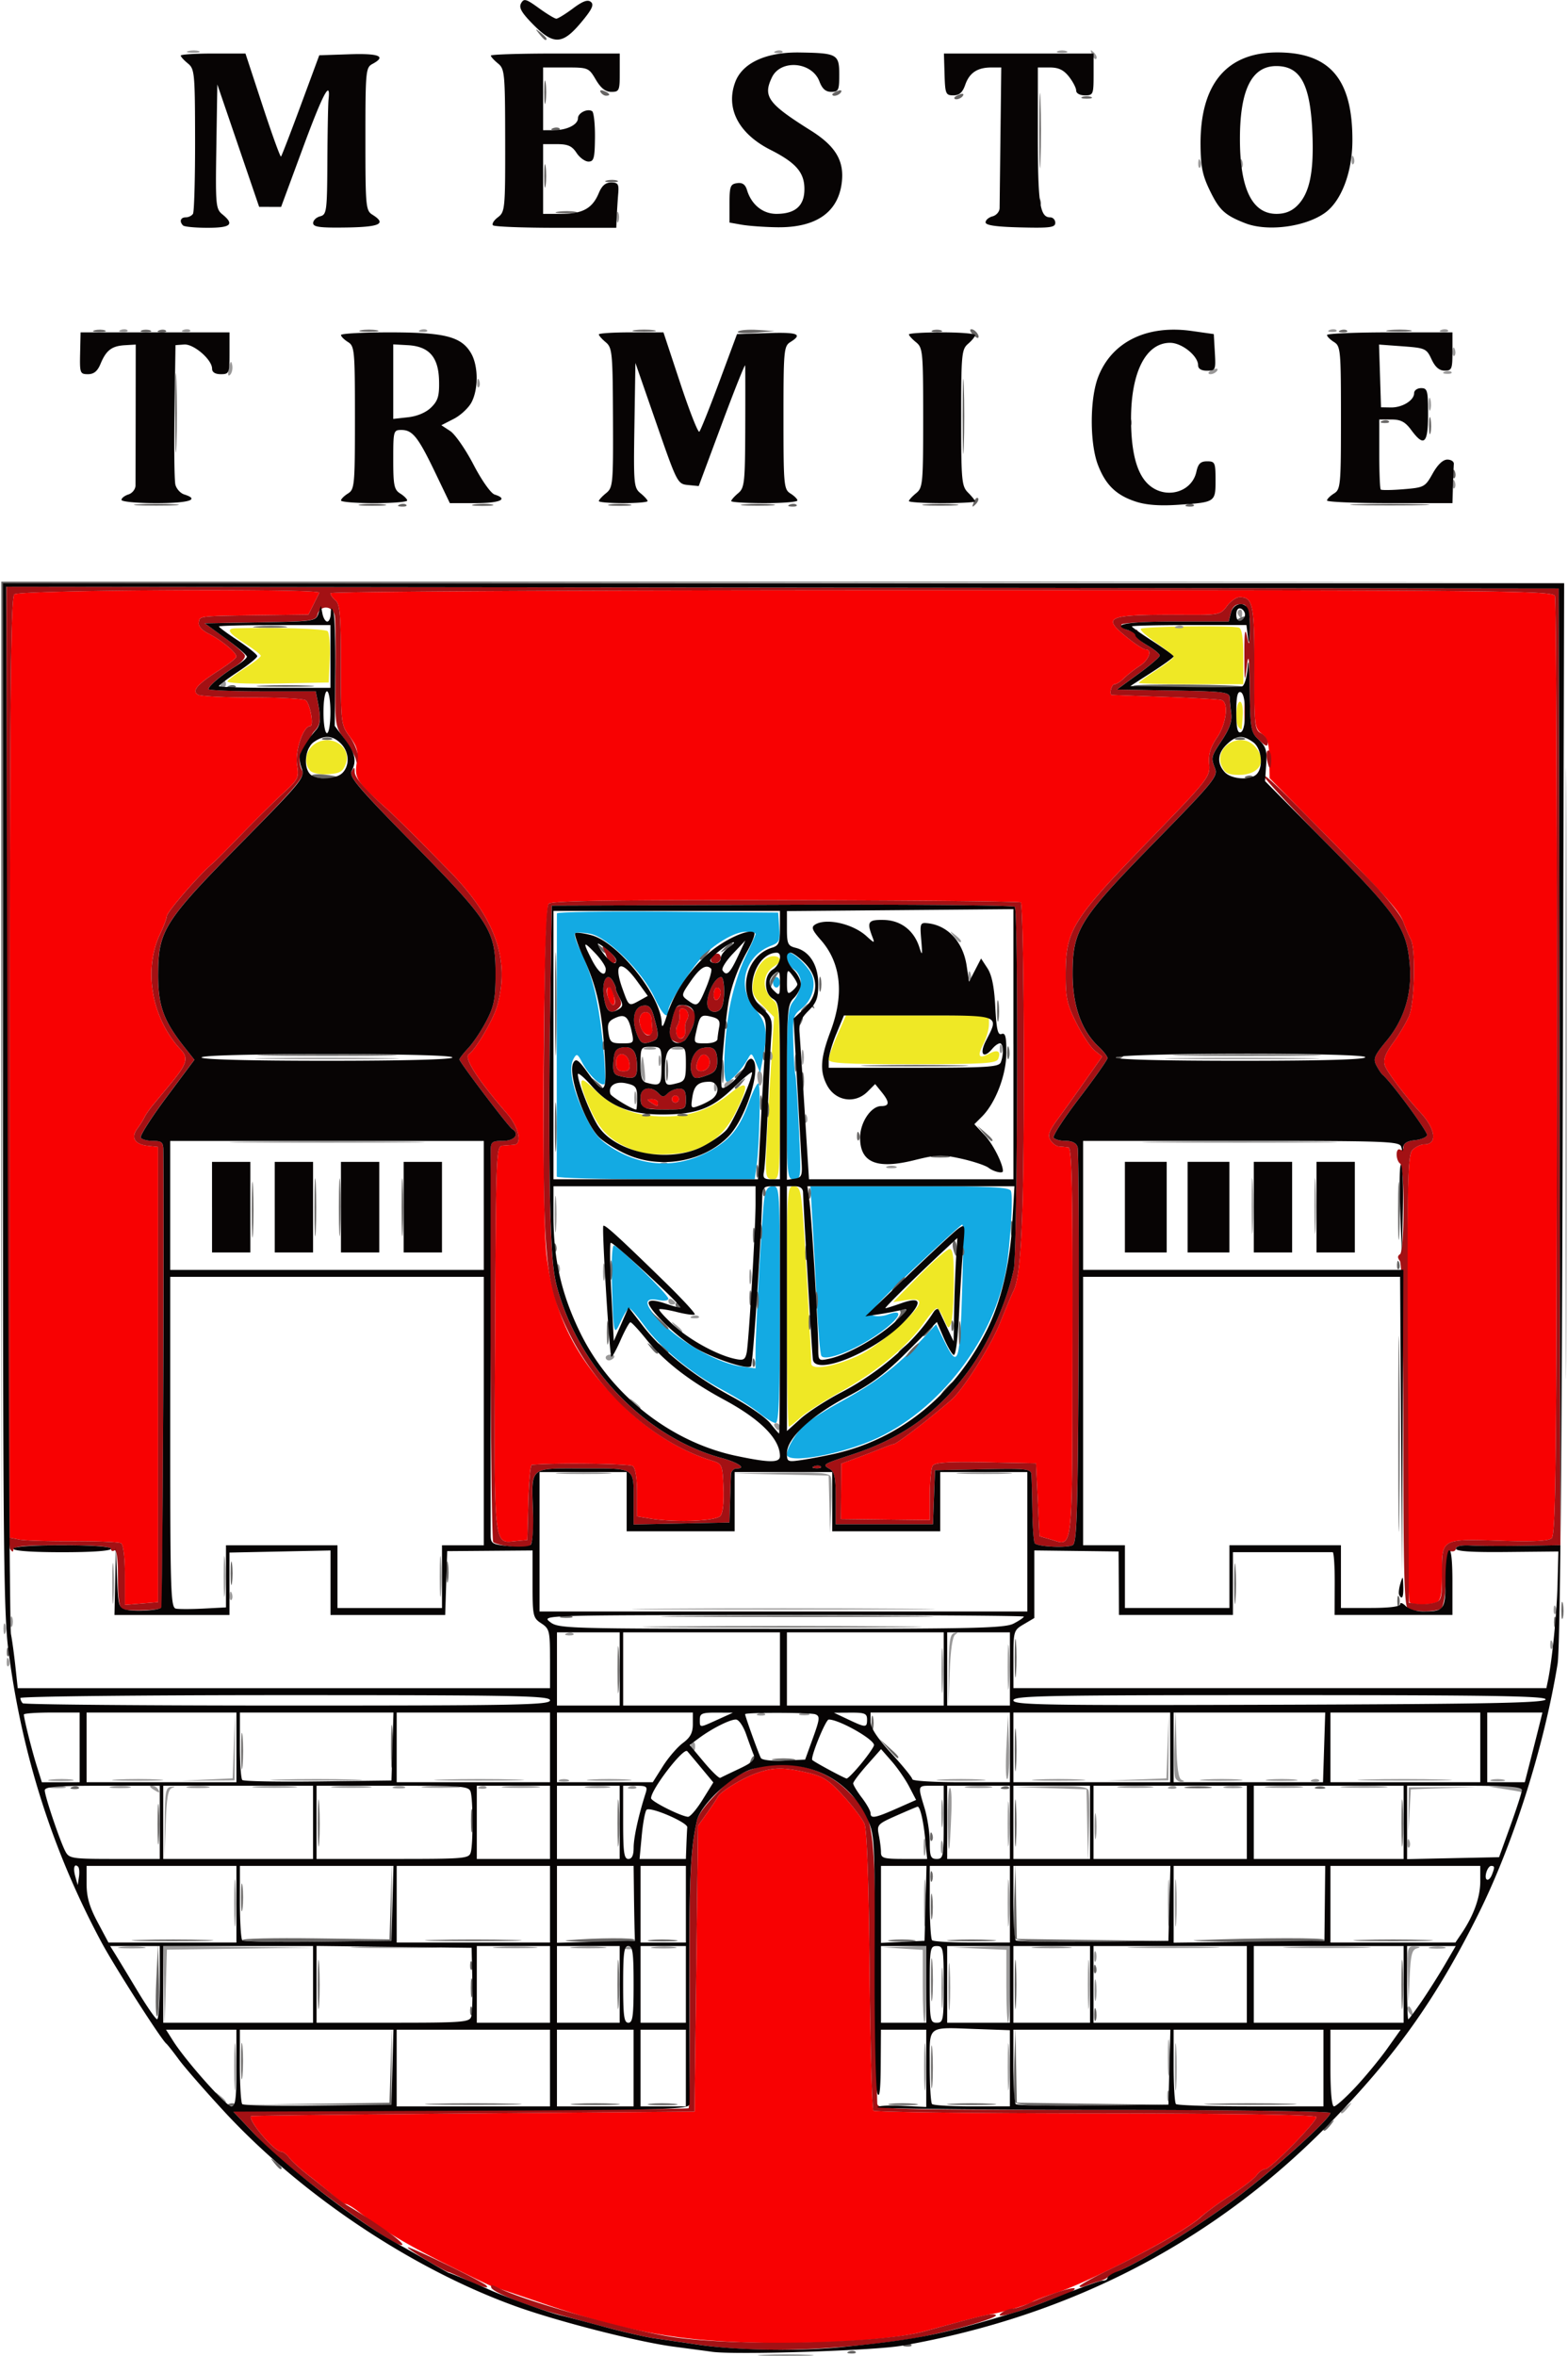 <svg xmlns="http://www.w3.org/2000/svg" viewBox="0 0 421.283 633.695" width="150" height="225.297"><path fill="#efe825" d="M211.414 351.4c0-31.272.06-32.344 1.8-32.344 1.524 0 1.887.9 2.361 5.86.492 5.142 2.4 38.39 2.401 41.841 0 1.884 6.166.86 12.623-2.096 5.338-2.444 16.44-12.09 16.44-14.282 0-.86-1.005-1.055-3.516-.68l-3.515.524 7.008-7.146c3.854-3.93 7.545-7.146 8.203-7.146.891 0 1.178 2.323 1.13 9.14-.037 5.028-.381 9.943-.766 10.924-.614 1.564-.849 1.421-1.923-1.172-.673-1.625-1.537-2.954-1.92-2.954s-1.896 1.731-3.363 3.848c-4.262 6.15-12.731 13.194-22.141 18.416-4.8 2.664-9.87 5.916-11.266 7.227-1.395 1.311-2.767 2.384-3.047 2.384-.28 0-.51-14.555-.51-32.344zm-5.636-38.203c-.007-2.191.48-12.009 1.08-21.817l1.091-17.832-3.07-3.07c-2.66-2.66-2.998-3.52-2.527-6.425.634-3.904 2.99-6.872 5.457-6.872 2.023 0 2.287 1.453.46 2.532-3.686 2.177-3.773 6.637-.187 9.613 1.246 1.035 1.457 4.58 1.457 24.532 0 22.698-.05 23.323-1.875 23.323-1.58 0-1.877-.629-1.886-3.984zm-34.207-3.381c-6.68-2.195-10.01-5.005-12.72-10.733-1.511-3.194-2.748-6.634-2.749-7.643 0-1.506.717-1.142 3.984 2.022 4.73 4.58 10.829 6.845 18.431 6.845 6.917 0 12.402-1.925 17.582-6.17 4.963-4.066 5.375-2.587 1.45 5.21-2.758 5.477-6.665 8.761-12.274 10.32-3.73 1.036-10.772 1.113-13.704.15zm51.094-24.862c0-.71 1.049-3.663 2.332-6.563l2.331-5.273h38.462v2.39c0 1.316-.664 3.675-1.475 5.244-1.746 3.378-1.31 4.17 1.475 2.679 2.336-1.25 3.292-.725 2.49 1.366-.48 1.248-3.644 1.446-23.086 1.446-18.495 0-22.529-.23-22.529-1.29zm-139.46-77.605c-1.695-1.695-1.431-4.951.546-6.741 4.094-3.705 10.722-.16 8.986 4.805-.74 2.12-1.522 2.596-4.628 2.827-2.095.155-4.25-.237-4.904-.891zm245.24-1.223c-2.368-5.197 5.033-9.643 8.914-5.355 3.455 3.818 1.308 7.66-4.281 7.66-2.896 0-3.784-.442-4.633-2.305zm4.528-10.507c-1.013-1.013-.714-6.875.35-6.875.55 0 .88 1.636.754 3.75-.121 2.062-.279 3.75-.35 3.75-.071 0-.41-.281-.754-.625zm-272.09-12.4c.299-.484 2.44-2.077 4.757-3.541s4.214-2.94 4.215-3.28c0-.339-1.896-1.815-4.215-3.28-4.487-2.835-5.242-4.04-2.58-4.12 10.556-.32 24.107.11 24.783.786.47.47.729 3.766.575 7.325l-.28 6.47-13.9.26c-8.48.158-13.687-.084-13.356-.62zm245.22.457c0-.204 2.11-1.725 4.687-3.379s4.687-3.28 4.686-3.613c-.001-.333-2.113-2.045-4.693-3.803-2.58-1.759-4.443-3.446-4.14-3.75.657-.657 24.717-.945 26.413-.317.802.297 1.172 2.77 1.172 7.833v7.4h-14.062c-7.735 0-14.062-.167-14.062-.371z"/><path fill="#9a9999" d="M205.13 633.36c3.502-.18 8.986-.18 12.187.003 3.201.183.336.33-6.367.329-6.703-.002-9.322-.151-5.82-.332zm155.35-65.28c0-.195.738-.933 1.64-1.64 1.488-1.167 1.52-1.134.355.353-1.225 1.562-1.995 2.059-1.995 1.287zm-301.99-4.1c-1.166-1.486-1.133-1.52.354-.353 1.562 1.225 2.058 1.994 1.287 1.994-.195 0-.933-.738-1.64-1.64zm4.22-8.202c.002-5.672.157-7.872.343-4.888s.185 7.624-.004 10.312c-.188 2.688-.341.247-.339-5.425zm185.63 0c.002-5.672.157-7.872.343-4.888s.185 7.624-.003 10.312c-.19 2.688-.342.247-.34-5.425zm22.5 0c.002-5.672.157-7.872.343-4.888s.185 7.624-.003 10.312c-.19 2.688-.342.247-.34-5.425zm42.922 7.969c0-1.29.213-1.817.473-1.172.26.644.26 1.699 0 2.343-.26.645-.473.118-.473-1.171zm2.078-7.97c.002-5.671.157-7.87.343-4.887s.185 7.624-.004 10.312c-.188 2.688-.341.247-.339-5.425zm-1.91-2.35c0-4.382.161-6.175.359-3.984.197 2.192.197 5.778 0 7.97-.198 2.19-.36.398-.36-3.985zM43.8 533.978l-.2-10.546 20.392.214 20.39.215-19.89.273-19.89.272-.3 10.06-.302 10.06-.199-10.547zm204.18.282v-9.797l-5.39-.338-5.392-.339 5.86-.177 5.86-.177v10.312c0 5.672-.212 10.312-.47 10.312s-.468-4.409-.468-9.797zm6.913-.047c.002-5.672.156-7.871.343-4.888s.185 7.625-.004 10.312c-.189 2.689-.341.247-.34-5.424zm15.587.04v-9.805l-7.266-.32-7.265-.319 7.734-.188 7.734-.19v10.313c0 5.672-.21 10.312-.468 10.312s-.469-4.412-.469-9.804zm21.917-.509c0-5.93.152-8.355.338-5.39.186 2.965.186 7.816 0 10.78-.186 2.966-.338.54-.338-5.39zm-39.392.938c0-4.899.158-6.902.351-4.453s.193 6.457 0 8.906-.351.445-.351-4.453zm125.72 6.5c-.34-.55-.417-1.201-.171-1.447.245-.246.696.204 1.002 1 .634 1.652.093 1.943-.831.447zm-84.537-6.031c.007-2.579.189-3.522.404-2.097s.21 3.534-.012 4.688c-.223 1.153-.4-.013-.392-2.591zm84.296-3.985c-.183-7.48-.12-7.73 1.92-7.625 1.527.078 1.667.225.508.53-1.299.341-1.663 1.787-1.921 7.625l-.318 7.205-.19-7.735zm-84.416-4.922c0-1.289.213-1.816.473-1.172.26.645.26 1.7 0 2.344-.26.645-.473.117-.473-1.172zm-261.94-2.553c1.676-.208 4.418-.208 6.094 0 1.675.208.304.378-3.047.378s-4.723-.17-3.047-.378zm64.27-.022c5.57-.166 14.43-.165 19.688.001 5.257.167.699.303-10.13.302s-15.128-.137-9.558-.303zm36.98.01c2.707-.19 7.137-.19 9.844 0 2.707.189.492.343-4.922.343s-7.63-.154-4.922-.344zm20.625.004c2.191-.197 5.777-.197 7.969 0 2.191.198.398.359-3.985.359s-6.176-.161-3.984-.359zm14.12.046c.678-.27 1.486-.237 1.798.074.311.312-.242.533-1.23.493-1.093-.045-1.315-.268-.567-.567zm7.46-.039c1.684-.209 4.215-.204 5.624.01 1.409.214.03.385-3.064.38-3.093-.006-4.246-.18-2.56-.39zm102.64-.01c2.448-.193 6.456-.193 8.905 0 2.45.193.446.351-4.453.351s-6.902-.158-4.453-.351zm27.187-.01c5.543-.166 14.613-.166 20.156 0 5.543.165 1.008.3-10.078.3s-15.62-.135-10.078-.3zm41.72 0c5.284-.167 13.933-.167 19.218 0s.961.304-9.61.304-14.894-.137-9.609-.304zm37.51.036c1.166-.224 2.854-.216 3.75.019.896.235-.058.418-2.12.408-2.063-.01-2.796-.203-1.63-.427zM62.7 511.695c.002-5.672.157-7.871.343-4.888s.185 7.625-.004 10.312c-.189 2.689-.341.247-.34-5.424zm185.63 0c.002-5.672.157-7.871.343-4.888s.185 7.625-.004 10.312c-.188 2.689-.341.247-.339-5.424zm22.5 0c.002-5.672.157-7.871.343-4.888s.185 7.625-.004 10.312c-.188 2.689-.341.247-.339-5.424zm43.125 0c.002-5.672.157-7.871.343-4.888s.185 7.625-.004 10.312c-.188 2.689-.34.247-.339-5.424zm1.875 0c.002-5.672.157-7.871.343-4.888s.185 7.625-.004 10.312c-.188 2.689-.34.247-.339-5.424zm-271.81-21.56c.043-8.256.246-9.382 1.708-9.514 1.099-.1 1.189-.003.267.286-1.076.337-1.465 2.502-1.708 9.514l-.316 9.078.05-9.364zm204.19 6.552c.01-2.063.202-2.796.427-1.63s.215 2.854-.02 3.75c-.234.896-.417-.058-.407-2.12zm6.484-5.804c-.087-5.255.159-9.751.545-9.992.387-.24.588 2.582.447 6.273-.46 12.059-.832 13.45-.992 3.719zm16.127-.29c0-5.414.155-7.63.344-4.922.19 2.707.19 7.137 0 9.844s-.344.492-.344-4.922zm21.41.267l-.195-9.577-9.61-.303-9.609-.304 9.64-.198c7.28-.15 9.755.106 10.114 1.045.262.683.337 5.218.165 10.078l-.311 8.835-.195-9.576zm-39.387 5.827c.019-1.547.229-2.067.467-1.154.237.912.222 2.177-.035 2.812-.257.635-.451-.111-.432-1.658zm125.52-1.016c.045-1.092.267-1.314.566-.566.271.676.238 1.485-.074 1.796-.311.312-.533-.242-.492-1.23zm-84.16-4.61c.006-3.093.181-4.246.39-2.56.208 1.684.204 4.216-.01 5.624-.214 1.409-.385.03-.38-3.063zm-41.24-3.28c0-3.352.171-4.723.379-3.047s.208 4.418 0 6.093-.378.305-.378-3.047zm125.73-.938l.065-6.094 9.143-.054 9.143-.053-8.867.321-8.866.322-.34 5.826-.341 5.826.064-6.094zm-337.9-5.625c-.844-.546-.96-.915-.289-.923.614-.007 1.377.407 1.696.923.72 1.164.395 1.164-1.406 0zm363.75 0l-4.218-.656 4.453-.14c2.45-.078 4.453.28 4.453.796s-.105.874-.234.797c-.13-.078-2.133-.436-4.453-.797zm-391.16-.663c1.167-.224 2.854-.216 3.75.019.897.234-.057.418-2.12.407-2.062-.01-2.795-.202-1.63-.426zm16.409-.01c1.425-.216 3.534-.21 4.687.013 1.153.222-.013.398-2.59.391-2.579-.007-3.522-.189-2.097-.404zm20.612 0c1.418-.214 3.738-.214 5.156 0 1.418.216.258.391-2.578.391s-3.996-.175-2.578-.39zm18.28-.019c2.708-.19 7.137-.19 9.845 0 2.707.19.492.344-4.922.344s-7.63-.155-4.922-.344zm21.095.002c2.449-.193 6.457-.193 8.906 0 2.45.193.445.351-4.453.351s-6.902-.158-4.453-.35zm15.955.04c.912-.238 2.178-.222 2.812.034.635.257-.111.452-1.658.433-1.547-.02-2.066-.23-1.154-.467zm8.448-.041c2.464-.194 6.261-.191 8.437.006 2.176.197.16.355-4.481.352-4.64-.003-6.421-.163-3.956-.357zm14.562.05c.676-.27 1.485-.238 1.797.074.311.311-.243.533-1.23.492-1.093-.045-1.315-.267-.567-.566zm7-.05c2.465-.194 6.262-.191 8.438.006 2.176.197.16.355-4.481.352-4.64-.003-6.421-.163-3.956-.357zm22.02.01c1.686-.208 4.217-.204 5.626.01 1.408.215.03.385-3.064.38-3.094-.006-4.247-.18-2.561-.389zm11.293.04c.676-.271 1.485-.238 1.796.074.312.311-.242.533-1.23.492-1.092-.045-1.314-.267-.566-.566zm90.879-.038c1.675-.208 4.418-.208 6.093 0s.305.378-3.047.378-4.722-.17-3.046-.378zm41.25-.008c2.191-.197 5.777-.197 7.968 0 2.192.197.399.359-3.984.359s-6.176-.162-3.984-.359zm13.184.046c.676-.27 1.485-.238 1.796.074.312.311-.242.533-1.23.492-1.092-.045-1.314-.267-.566-.566zm14.94-.021c1.16-.224 3.06-.224 4.22 0s.21.406-2.11.406-3.27-.183-2.11-.406zm11.748-.029c2.464-.194 6.261-.191 8.437.006 2.176.197.16.355-4.481.352-4.64-.003-6.421-.163-3.956-.357zm20.63-.004c2.984-.186 7.625-.185 10.313.004 2.688.189.247.342-5.425.34-5.672-.003-7.872-.157-4.888-.344zm-348.3-1.86c1.686-.208 4.217-.204 5.626.01 1.408.214.03.385-3.064.38-3.094-.006-4.247-.18-2.561-.39zm17.833-.015c3.242-.184 8.305-.182 11.25.004 2.944.185.291.335-5.897.334-6.187-.002-8.596-.154-5.353-.338zm24.067.016l7-.336.322-8.87.322-8.87-.054 9.143-.054 9.143-7.269.064-7.268.063 7-.337zm19.49-.02c5.543-.166 14.613-.166 20.156 0 5.543.165 1.007.3-10.078.3s-15.621-.135-10.078-.3zm44.113-.001c5.57-.166 14.43-.166 19.688 0 5.257.167.699.303-10.13.303-10.827-.001-15.128-.138-9.558-.304zm31.355.079c.644-.26 1.699-.26 2.343 0 .645.26.118.473-1.172.473s-1.816-.213-1.171-.473zm8.437-.07c2.707-.19 7.137-.19 9.844 0 2.707.189.492.344-4.922.344s-7.629-.155-4.922-.344zm94.22-.002c2.964-.186 7.815-.186 10.78 0 2.965.186.54.338-5.39.338s-8.356-.152-5.391-.338zm17.57-8.49l.462-9.099.28 8.352c.154 4.594-.054 8.688-.462 9.098-.408.41-.534-3.348-.28-8.352zm8.21 8.488c3.223-.183 8.496-.183 11.719 0 3.223.183.586.333-5.86.333s-9.082-.15-5.859-.333zm26.685.01l8.17-.322.321-8.874.322-8.874-.054 9.143-.054 9.143-8.437.052-8.438.053 8.17-.322zm10.512-.562c-.263-.684-.337-5.009-.163-9.608l.314-8.364.193 9.063c.132 6.22.56 9.21 1.365 9.535.918.37.911.49-.03.547-.66.04-1.416-.487-1.68-1.172zm7.834.554c2.724-.19 6.943-.188 9.375.005 2.432.193.203.348-4.953.346-5.157-.003-7.146-.16-4.422-.35zm17.312.01c1.934-.203 5.098-.203 7.031 0 1.934.201.352.367-3.515.367s-5.45-.166-3.516-.368zm11.777.042c.677-.271 1.485-.238 1.797.074.311.311-.242.533-1.23.492-1.093-.045-1.315-.267-.567-.566zm14.421-.059c5.514-.165 14.796-.166 20.625 0 5.83.164 1.318.3-10.026.3s-16.113-.134-10.599-.3zm33.802.053c.902-.236 2.379-.236 3.281 0 .903.236.164.429-1.64.429s-2.543-.193-1.641-.429zm-215.35-8.664c-.297-.48-.18-1.094.257-1.365.438-.27.797.122.797.873 0 1.58-.296 1.718-1.054.492zm18.065-9.143c.677-.27 1.485-.237 1.797.074.311.312-.242.533-1.23.493-1.093-.045-1.315-.268-.567-.567zm11.191.02c.645-.26 1.7-.26 2.344 0 .644.26.117.473-1.172.473s-1.817-.213-1.172-.473zm38.081-11.567c0-5.414.155-7.63.344-4.922.19 2.707.19 7.136 0 9.844-.19 2.707-.344.492-.344-4.922zm1.941.076c.045-7.855.331-9.843 1.462-10.15 1.003-.273 1.08-.15.27.425-.716.51-1.255 4.248-1.461 10.15l-.327 9.342.056-9.767zm15.871-1.014c0-5.414.155-7.629.344-4.922.19 2.707.19 7.137 0 9.844-.189 2.707-.344.492-.344-4.922zm-269.33-1.49c.045-1.092.267-1.314.567-.566.27.676.237 1.485-.074 1.797-.312.311-.534-.243-.493-1.23zm415.31-4.687c.045-1.092.267-1.315.566-.567.271.677.238 1.486-.074 1.797-.311.312-.533-.242-.492-1.23zM.626 438.086c0-1.29.213-1.816.473-1.172.26.645.26 1.7 0 2.344-.26.644-.473.117-.473-1.172zm151.55 1.235c.677-.271 1.485-.238 1.797.074.312.311-.242.533-1.23.492-1.093-.045-1.315-.267-.567-.566zm-149.68-3.11c0-1.29.213-1.816.473-1.172.26.645.26 1.7 0 2.344-.26.644-.473.117-.473-1.172zm27.377-10.312c0-4.898.158-6.902.351-4.453s.193 6.457 0 8.906-.35.445-.35-4.453zm387.86 6.953c.045-1.092.267-1.314.566-.566.271.676.238 1.485-.074 1.797-.311.311-.533-.243-.492-1.23zm-240.31-.156c18.176-.142 47.918-.142 66.094 0s3.305.259-33.047.259-51.223-.116-33.047-.259zm-117.55-8.672c0-4.898.158-6.902.351-4.453s.193 6.457 0 8.906-.35.445-.35-4.453zm58.125 0c0-4.898.158-6.902.351-4.453s.193 6.457 0 8.906-.35.445-.35-4.453zm-56.514 5.078c.045-1.092.267-1.314.567-.566.27.676.237 1.485-.074 1.797-.312.311-.534-.243-.493-1.23zm359.44-140.54c0-73.219.111-103.03.247-66.255.136 36.78.136 96.685 0 133.12-.136 36.44-.247 6.349-.247-66.87zm-198.08 116.04l-.186-7.708-12.891-.29-12.891-.289 12.92-.206c10.097-.16 13.026.07 13.403 1.054.266.693.336 4.385.157 8.204l-.327 6.943-.186-7.708zm-72.1-8.457c3.502-.18 8.986-.18 12.188.003 3.201.183.336.33-6.367.329-6.703-.002-9.322-.15-5.82-.332zm107.81 0c3.502-.18 8.986-.18 12.188.003 3.201.183.336.33-6.367.329-6.703-.002-9.322-.15-5.82-.332zm-50.43-12.42c-.319-.515-.133-.937.414-.937s.992.422.992.937c0 .516-.186.938-.413.938s-.674-.422-.993-.938zm-38.088-6.328c-1.166-1.487-1.133-1.52.354-.354.902.708 1.64 1.446 1.64 1.64 0 .772-.77.276-1.994-1.286zm-7.38-12.266c0-.43.614-.781 1.365-.781.75 0 1.147.351.882.781-.266.43-.88.781-1.365.781s-.882-.351-.882-.78zm18.63-8.36c-1.166-1.486-1.133-1.52.354-.353 1.561 1.224 2.058 1.994 1.286 1.994-.194 0-.933-.738-1.64-1.64zm4.631-2.75c.677-.27 1.485-.237 1.797.075.311.311-.242.533-1.23.492-1.093-.045-1.315-.267-.567-.566zm-6.387-4.102c0-.546.422-.732.938-.413.515.319.937.766.937.993s-.422.413-.937.413c-.516 0-.938-.446-.938-.993zm21.78-6.507c0-1.804.193-2.543.429-1.64.236.902.236 2.379 0 3.28-.236.903-.429.165-.429-1.64zm-39.356-1.406c.01-2.062.203-2.796.427-1.63s.216 2.854-.019 3.75c-.235.897-.418-.058-.408-2.12zm-12.35-1.016c.045-1.092.267-1.314.567-.566.27.677.237 1.485-.074 1.797-.312.311-.533-.242-.493-1.23zm186.87-16.78c.002-6.703.151-9.322.332-5.82s.18 8.986-.003 12.188c-.182 3.201-.33.336-.329-6.367zm16.875 0c.002-6.703.151-9.322.332-5.82s.18 8.986-.003 12.188c-.182 3.201-.33.336-.329-6.367zm-204.41 2.344c0-4.383.162-6.176.36-3.984.197 2.191.197 5.777 0 7.969-.198 2.191-.36.398-.36-3.985zm89.438-12.808c.645-.26 1.7-.26 2.344 0 .645.26.117.473-1.172.473s-1.816-.213-1.172-.473zm-60.879-.957c.677-.27 1.486-.237 1.797.074.312.312-.242.533-1.23.493-1.092-.045-1.315-.267-.567-.567zm-111.15-5.687c11.73-.148 30.926-.148 42.656 0 11.73.15 2.133.27-21.328.27s-33.059-.12-21.328-.27zm245.62 0c11.73-.148 30.926-.148 42.656 0 11.73.15 2.133.27-21.328.27s-33.059-.12-21.328-.27zm-95.785-6.407c.045-1.092.267-1.314.567-.566.27.677.237 1.485-.074 1.797-.312.311-.533-.242-.493-1.23zm-45.829-5.547c.02-1.547.23-2.066.467-1.154.238.912.222 2.178-.035 2.813-.256.635-.45-.112-.432-1.659zm21.454-2.89c.045-1.092.267-1.315.567-.567.27.677.237 1.486-.074 1.797-.312.312-.533-.242-.493-1.23zm2.739-.29c0-.461.692-1.103 1.539-1.428 1.286-.494 1.344-.357.354.837-1.35 1.627-1.893 1.796-1.893.59zm9.303-.335c-.594-1.94-.524-3.516.155-3.516.47 0 .854.844.854 1.875 0 1.507-.7 2.647-1.009 1.64zm-31.434-2.03c-.28-.73-.357-2.523-.172-3.985.275-2.168.422-1.924.798 1.327.474 4.1.266 4.982-.626 2.658zm4.466-4.298c0-1.29.213-1.817.473-1.172.26.644.26 1.699 0 2.344-.26.644-.473.117-.473-1.172zm38.507-.938c0-1.805.193-2.543.429-1.64.236.902.236 2.378 0 3.28-.236.903-.429.165-.429-1.64zm-143.42.236c8.637-.155 22.77-.155 31.406 0 8.637.155 1.57.281-15.703.281s-24.34-.126-15.703-.28zm134.84-.783c.045-1.092.267-1.314.567-.566.27.677.237 1.485-.074 1.797-.312.311-.534-.242-.493-1.23zm110.37.79c9.444-.153 24.631-.153 33.75 0 9.119.154 1.392.28-17.17.28-18.562-.001-26.023-.127-16.58-.28zm-48.503-2.657c.045-1.092.267-1.314.567-.567.27.677.237 1.486-.074 1.797-.312.312-.533-.242-.493-1.23zm-95.447-.103c.912-.238 2.178-.222 2.813.035.634.257-.112.451-1.659.432-1.547-.02-2.066-.23-1.154-.467zm7.5 0c.912-.238 2.178-.222 2.813.035.634.257-.112.451-1.659.432-1.547-.02-2.066-.23-1.154-.467zm79.51-19.585c.044-1.092.266-1.314.566-.566.27.676.237 1.485-.074 1.797-.312.311-.533-.243-.493-1.23zm-3.944-10.469c-1.167-1.487-1.133-1.52.354-.354 1.561 1.225 2.058 1.995 1.286 1.995-.194 0-.933-.739-1.64-1.64zm-197.22-67.73c.318-.516.765-.937.992-.937s.414.421.414.937-.447.938-.993.938-.732-.422-.413-.938zm257.17-15.64c.676-.27 1.485-.237 1.796.074.312.312-.242.533-1.23.492-1.092-.045-1.314-.267-.566-.566zm16.622-3.045c-.297-.48-.181-1.094.257-1.365.438-.27.796.122.796.873 0 1.58-.295 1.719-1.053.492zm57.69-35.299c.045-1.092.267-1.314.566-.566.27.677.238 1.485-.074 1.797-.311.311-.533-.242-.492-1.23zm-6.454-21.484c.019-1.547.229-2.066.467-1.154.237.912.222 2.178-.035 2.813-.257.634-.451-.112-.432-1.659zm-256.05-5.703c.045-1.092.267-1.314.566-.566.271.677.238 1.485-.074 1.797-.311.311-.533-.243-.492-1.23zM61.252 99.06c.4-1.962.636-2.198.909-.909.203.957-.04 2.15-.54 2.65-.587.586-.718-.03-.37-1.741zm263.6 1.201c0-.203.655-.62 1.455-.927.834-.32 1.21-.163.882.369-.55.89-2.337 1.317-2.337.558zm63.574-.272c.677-.27 1.485-.237 1.797.074.311.312-.242.533-1.23.492-1.093-.045-1.315-.267-.567-.566zm2.125-5.531c.045-1.092.267-1.315.566-.567.27.677.238 1.486-.074 1.797-.311.312-.533-.242-.492-1.23zM32.18 88.739c.676-.27 1.485-.237 1.797.074.311.312-.243.533-1.231.492-1.092-.045-1.314-.267-.566-.566zm16.875 0c.676-.27 1.485-.237 1.797.074.311.312-.243.533-1.231.492-1.092-.045-1.314-.267-.566-.566zm63.75 0c.676-.27 1.485-.237 1.797.074.311.312-.243.533-1.231.492-1.092-.045-1.314-.267-.566-.566zm244.69 0c.676-.27 1.485-.237 1.797.074.311.312-.243.533-1.231.492-1.092-.045-1.314-.267-.566-.566zm30 0c.676-.27 1.485-.237 1.797.074.311.312-.243.533-1.231.492-1.092-.045-1.314-.267-.566-.566zm-221.88-30.31c0-1.289.212-1.816.472-1.172.26.645.26 1.7 0 2.344-.26.645-.472.117-.472-1.172zm156.49-14.6c.045-1.092.267-1.314.566-.566.27.676.238 1.485-.074 1.797-.311.311-.533-.243-.492-1.23zm11.25 0c.045-1.092.267-1.314.566-.566.27.676.238 1.485-.074 1.797-.311.311-.533-.243-.492-1.23zm30-.937c.045-1.093.267-1.315.566-.567.27.677.238 1.486-.074 1.797-.311.312-.533-.242-.492-1.23zM293.499 14.65c-.51-1.337-.401-1.444.524-.525.641.636.93 1.392.64 1.68-.288.29-.812-.23-1.164-1.155zm-243.09-.925c.912-.238 2.177-.222 2.812.035.635.257-.111.451-1.658.432s-2.067-.23-1.154-.467zm158.01.01c.676-.272 1.485-.238 1.796.073.312.312-.242.533-1.23.492-1.092-.045-1.314-.267-.566-.566zm75.879.019c.644-.26 1.699-.26 2.343 0 .645.26.118.472-1.172.472s-1.816-.212-1.171-.472z"/><path fill="#13aae3" d="M211.414 391.2c0-1.714 2.553-5.973 4.833-8.061 1.209-1.108 5.763-3.973 10.12-6.368 9.02-4.96 14.542-9.169 20.834-15.884l4.38-4.676 2.135 4.393c3.821 7.865 4.273 6.439 4.92-15.53.254-8.636.244-15.702-.023-15.702s-6.165 5.366-13.107 11.925c-10.161 9.599-12.293 12.043-10.935 12.53.928.333 2.695.228 3.926-.232 5.396-2.018 2.896 1.786-4.136 6.294-6.087 3.902-12.884 6.279-13.681 4.785-.318-.596-.854-6.779-1.19-13.74-.337-6.96-.867-16.98-1.178-22.265l-.566-9.61h26.733c21.846 0 26.824.237 27.23 1.292.507 1.322.13 9.55-.82 17.927-2.233 19.67-16.94 39.995-35.1 48.507-9.368 4.391-24.375 7.11-24.375 4.416zm-7.5-11.18c-1.805-1.48-6.372-4.336-10.149-6.347-8.213-4.372-16.503-11.252-20.878-17.328-1.755-2.437-3.502-4.441-3.882-4.453s-1.402 1.561-2.27 3.495c-1.899 4.223-1.994 3.815-2.413-10.312-.164-5.543.073-10.078.528-10.078 1.138 0 14.689 13.227 14.689 14.338 0 .496-1.257.645-2.813.334-4.391-.879-3.585 1.843 2.11 7.118 5.636 5.22 14.643 9.995 20.28 10.752l3.86.517v-4.107c.001-6.597 1.817-38.508 2.382-41.842.376-2.223 1.011-3.047 2.348-3.047 1.782 0 1.832.87 1.832 31.875 0 24.9-.256 31.864-1.172 31.826-.644-.027-2.648-1.26-4.453-2.74zm-54.417-63.539c-.03-.504.005-63.908.038-70.794.002-.394 13.398-.605 29.77-.469l29.765.248.289 3.987c.257 3.552.023 4.088-2.145 4.912-7.33 2.787-9.426 11.298-4.237 17.207 2.982 3.397 3.38 6.08 1.967 13.268l-.737 3.75-1.15-2.812c-1.086-2.658-1.205-2.71-2.15-.938-1.335 2.505-4.63 6.094-5.594 6.094-1.232 0-.866-10.994.654-19.688.773-4.419 2.645-10.526 4.202-13.71 1.544-3.156 2.808-6.004 2.808-6.327 0-.324-1.207-.588-2.682-.588-3.003 0-8.845 3.52-12.165 7.33-3.512 4.03-8.591 12.14-8.591 13.718 0 2.824-1.583 1.39-3.824-3.463-3.152-6.826-12.6-16.18-17.216-17.045-1.94-.364-3.77-.418-4.068-.12-.297.297.22 2.117 1.148 4.044 3.459 7.175 5.004 13.253 6.2 24.382.677 6.288.944 11.719.594 12.068-.873.873-4.286-2.357-6.006-5.683-1.278-2.472-1.51-2.576-2.357-1.063-1.421 2.54-.327 8.019 2.99 14.969 2.393 5.013 3.855 6.798 7.371 8.998 8.657 5.416 18.24 5.56 27.052.405 5.035-2.945 7.31-5.9 9.804-12.743 1.11-3.042 2.252-5.296 2.54-5.008.63.63.301 16.198-.46 21.787l-.544 3.984h-26.612c-14.637 0-26.63-.316-26.654-.703zm61.917-22.139c0-21.423.117-22.99 1.875-25.226 1.031-1.311 1.875-3.474 1.875-4.806 0-1.407-.786-2.913-1.875-3.593-1.776-1.11-2.673-4.506-1.172-4.439 1.22.054 4.6 3.242 5.784 5.453 1.567 2.927.434 7.223-2.517 9.544-2.322 1.826-2.437 2.32-2.222 9.556.124 4.197.366 7.87.537 8.164.17.293.599 6.756.952 14.362.63 13.563.605 13.828-1.298 13.828-1.907 0-1.939-.373-1.939-22.842zm-3.75-30.126c0-.773.422-1.406.938-1.406.515 0 .937.633.937 1.406 0 .773-.422 1.406-.937 1.406-.516 0-.938-.633-.938-1.406z"/><path fill="#676564" d="M228.114 632.48c.677-.27 1.485-.238 1.797.074.311.312-.242.533-1.23.492-1.093-.045-1.315-.267-.567-.566zm15-1.875c.677-.27 1.485-.238 1.797.074.311.312-.242.533-1.23.492-1.093-.045-1.315-.267-.567-.566zm-169.63-48.813c-1.166-1.487-1.133-1.52.354-.354 1.562 1.225 2.058 1.995 1.287 1.995-.195 0-.933-.739-1.64-1.641zm282.31-9.026c0-.194.738-.933 1.64-1.64 1.488-1.166 1.52-1.133.355.354-1.225 1.561-1.995 2.058-1.995 1.286zm-294.55-6.849c.677-.27 1.485-.237 1.797.074.311.312-.242.533-1.23.493-1.093-.045-1.315-.268-.567-.567zm23.581-.052l19.657-.282.318-10.06.318-10.06-.052 10.312-.052 10.312-19.922.029-19.922.028 19.657-.281zm31.673-.007c5.8-.165 15.293-.165 21.094 0 5.8.164 1.055.299-10.547.299s-16.348-.135-10.547-.3zm37.969.007c2.965-.186 7.816-.186 10.781 0 2.965.186.54.338-5.39.338s-8.356-.152-5.391-.338zm20.135.016c1.664-.207 4.617-.21 6.563-.007 1.945.203.583.372-3.026.376-3.61.004-5.201-.162-3.537-.369zm64.687 0c1.664-.207 4.617-.21 6.563-.007 1.945.203.583.372-3.026.376-3.61.004-5.201-.162-3.537-.369zm16.427-.016c2.965-.186 7.816-.186 10.781 0 2.965.186.54.338-5.39.338s-8.356-.152-5.391-.338zm17.044-.546c-.261-.681-.336-5.427-.167-10.547l.309-9.309.196 10.06.196 10.06 20.391.272 20.391.272-20.42.215c-16.21.171-20.518-.04-20.895-1.023zm53.269.539c5.543-.166 14.613-.166 20.156 0 5.543.166 1.008.301-10.078.301s-15.621-.135-10.078-.301zm-75.833-10.07c.003-5.156.16-7.146.35-4.422s.188 6.943-.005 9.375c-.192 2.432-.347.203-.345-4.953zm-185.64-1.405c0-4.383.161-6.176.359-3.985.197 2.192.197 5.777 0 7.969-.198 2.191-.359.398-.359-3.984zm20.652-20.625c0-5.93.152-8.356.338-5.391.186 2.965.186 7.816 0 10.78-.186 2.966-.338.54-.338-5.39zm80.625 0c0-5.93.152-8.356.338-5.391.186 2.965.186 7.816 0 10.78-.186 2.966-.338.54-.338-5.39zm106.88 0c0-5.93.152-8.356.338-5.391.186 2.965.186 7.816 0 10.78-.186 2.966-.338.54-.338-5.39zm21.391 7.968c.02-1.547.23-2.066.467-1.154.238.912.222 2.178-.035 2.813-.257.635-.451-.112-.432-1.659zm82.672-7.968c0-5.93.152-8.356.338-5.391.186 2.965.186 7.816 0 10.78-.186 2.966-.338.54-.338-5.39zm-335.05-.746l.463-10.035.276 9.292c.152 5.11-.057 9.627-.463 10.035-.407.409-.53-3.773-.276-9.292zm84.455 7.699c.045-1.092.267-1.315.566-.567.271.677.238 1.486-.074 1.797-.311.312-.533-.242-.492-1.23zm124.02-8.36c.003-5.156.16-7.146.35-4.421s.188 6.943-.005 9.375c-.192 2.431-.347.202-.345-4.954zm-123.84 2.344c0-2.32.183-3.27.406-2.11.224 1.16.224 3.06 0 4.22-.223 1.16-.406.21-.406-2.11zm167.63-5.234c.045-1.092.267-1.315.566-.567.271.677.238 1.486-.074 1.797-.311.312-.533-.242-.492-1.23zm-167.81-.938c.045-1.092.267-1.314.566-.566.271.676.238 1.485-.074 1.797-.311.311-.533-.243-.492-1.23zm-88.853-6.715c5.054-.169 13.07-.168 17.812.002 4.743.17.608.308-9.19.307-9.796 0-13.676-.14-8.622-.309zm27.528.015c-.246-.397 8.569-.6 19.589-.452l20.036.27.319-10.113.319-10.113-.053 10.312-.052 10.312-19.855.253c-10.92.139-20.056-.072-20.302-.47zm51.642-.015c5.8-.165 15.293-.165 21.094 0 5.8.164 1.055.299-10.547.299s-16.348-.135-10.547-.3zm35.859.091c7.691-.686 18.543-.743 18.14-.095-.24.387-5.159.633-10.929.546-5.77-.087-9.015-.29-7.21-.45zm22.245-.068c1.664-.207 4.617-.21 6.563-.007 1.945.203.583.372-3.026.376-3.61.004-5.201-.161-3.537-.369zm64.708-.002c1.676-.208 4.418-.208 6.094 0 1.676.208.304.378-3.047.378s-4.723-.17-3.047-.378zm16.406-.015c2.965-.186 7.816-.186 10.781 0 2.965.186.54.339-5.39.339s-8.356-.153-5.391-.339zm17.044-.545c-.261-.682-.336-5.428-.167-10.547l.309-9.309.196 10.06.196 10.06 20.391.272 20.391.272-20.42.215c-16.21.17-20.518-.04-20.895-1.023zm49.284.589c17.295-.67 34.475-.697 34.076-.054-.24.387-9.587.619-20.772.515-11.184-.104-17.171-.311-13.304-.461zm43.828-.05c4.77-.17 12.574-.17 17.344 0 4.77.171.867.31-8.672.31s-13.44-.139-8.672-.31zm-115.73-9.144c.006-3.094.18-4.247.389-2.562.209 1.685.204 4.217-.01 5.625-.214 1.409-.384.03-.379-3.063zm-185.59-2.31c0-3.352.17-4.723.378-3.047.208 1.676.208 4.418 0 6.094-.208 1.675-.378.304-.378-3.047zm185.47-5.625c0-1.29.213-1.817.473-1.172.26.644.26 1.699 0 2.344-.26.644-.473.117-.473-1.172zm-164.8-14.53c.002-5.672.157-7.872.343-4.888.187 2.984.185 7.624-.004 10.312-.189 2.688-.341.247-.34-5.425zm80.625 0c.002-5.672.157-7.872.343-4.888.187 2.984.185 7.624-.004 10.312-.189 2.688-.341.247-.34-5.425zm106.88 0c.002-5.672.157-7.872.343-4.888s.185 7.624-.004 10.312c-.188 2.688-.341.247-.339-5.425zm104.06 0c.002-5.672.157-7.872.343-4.888s.185 7.624-.004 10.312c-.188 2.688-.341.247-.339-5.425zm-334.7.468c0-4.898.158-6.902.351-4.453s.193 6.457 0 8.906-.351.446-.351-4.453zm207.86 3.203c.045-1.092.267-1.314.566-.566.271.677.238 1.485-.074 1.797-.311.311-.533-.242-.492-1.23zm-123.54-4.14c0-2.835.176-3.996.39-2.578.215 1.418.215 3.739 0 5.157-.214 1.418-.39.257-.39-2.579zm-107.33-9.077c.677-.271 1.485-.238 1.797.074.311.311-.242.533-1.23.492-1.093-.045-1.315-.267-.567-.566zm250.31 0c.677-.271 1.485-.238 1.797.074.311.311-.242.533-1.23.492-1.093-.045-1.315-.267-.567-.566zm49.632-.03c1.676-.208 4.418-.208 6.094 0 1.676.208.304.378-3.047.378s-4.723-.17-3.047-.378zm34.688.057c.645-.26 1.7-.26 2.344 0 .644.26.117.473-1.172.473s-1.816-.213-1.172-.473zm-80.986-10.16c.003-5.156.16-7.146.35-4.422s.188 6.943-.005 9.375c-.192 2.432-.347.203-.345-4.953zm-208.14.469c0-4.383.161-6.176.359-3.985.197 2.192.197 5.778 0 7.969-.198 2.191-.359.398-.359-3.984zm40.327-1.407c.003-5.156.16-7.146.35-4.421.19 2.724.188 6.943-.005 9.375-.193 2.432-.348.203-.346-4.954zm96.749 3.944c.352-.924.876-1.445 1.165-1.156.289.289 0 1.045-.64 1.681-.926.92-1.034.812-.525-.525zm6.268-.396c1.418-.215 3.738-.215 5.156 0 1.418.214.258.39-2.578.39s-3.996-.176-2.578-.39zm30.632-2.844l-2.273-2.579 2.578 2.273c2.41 2.125 3.008 2.884 2.273 2.884-.168 0-1.328-1.16-2.578-2.578zm-4.4-6.797c0-1.805.194-2.543.43-1.641.235.902.235 2.379 0 3.281-.236.903-.43.164-.43-1.64zm-68.303-14.531c.002-5.672.156-7.872.343-4.888.187 2.984.185 7.624-.004 10.312-.189 2.688-.341.247-.34-5.425zm106.86-2.813c-.003-4.64.156-6.657.352-4.481.197 2.176.2 5.972.006 8.437-.194 2.465-.355.685-.358-3.956zm-271.2-1.95c.045-1.092.267-1.314.566-.566.271.676.238 1.485-.074 1.797-.311.311-.533-.243-.492-1.23zm178.35-6.718c16.924-.144 44.346-.143 60.937 0s2.744.26-30.771.26c-33.516 0-47.09-.117-30.166-.26zm237.97-1.172c0-1.29.213-1.817.473-1.172.26.644.26 1.699 0 2.343-.26.645-.473.118-.473-1.171zm1.963-3.282c.01-2.062.203-2.796.427-1.63s.216 2.854-.019 3.75c-.235.897-.418-.057-.408-2.12zm-269.05 1.694c.912-.237 2.178-.222 2.813.035.635.257-.112.452-1.659.432-1.547-.019-2.066-.229-1.154-.466zm33.732-.053c16.371-.143 43.16-.143 59.531 0 16.371.144 2.977.262-29.766.262-32.742 0-46.137-.118-29.766-.262zm147.3-8.68c0-4.898.158-6.902.351-4.453s.194 6.457 0 8.907-.35.445-.35-4.454zm43.873 4.688c0-1.29.213-1.816.473-1.172.26.645.26 1.7 0 2.344-.26.644-.473.117-.473-1.172zM1.712 423.64c.007-2.578.19-3.522.405-2.097s.21 3.535-.013 4.688-.399-.013-.392-2.591zm60.013-.469c0-2.836.176-3.996.39-2.578.216 1.418.216 3.738 0 5.156-.214 1.418-.39.258-.39-2.578zm314.21-37.5c0-23.461.122-33.059.27-21.328.15 11.73.15 30.926 0 42.656s-.27 2.133-.27-21.328zm-256.1 37.031c.008-2.578.19-3.522.405-2.096.215 1.424.21 3.534-.013 4.687-.222 1.153-.399-.013-.392-2.591zm-119.8-134.3l.005-131.95 210-.003 210-.003-209.76.24-209.76.239-.242 131.72-.243 131.72.005-131.95zm254.07 85.078c.934-1.031 1.908-1.875 2.166-1.875s-.295.844-1.228 1.875-1.908 1.875-2.166 1.875.295-.844 1.228-1.875zm-51.957-7.11c.045-1.091.267-1.314.567-.566.27.677.237 1.486-.074 1.797-.312.312-.533-.242-.493-1.23zm42.582-3.202c.934-1.032 1.908-1.875 2.166-1.875s-.295.843-1.228 1.875-1.908 1.875-2.166 1.875.295-.844 1.228-1.875zm-69.963-.704c-1.166-1.487-1.133-1.52.354-.354.903.708 1.64 1.446 1.64 1.641 0 .772-.769.275-1.994-1.287zm2.813 0c-1.166-1.487-1.133-1.52.354-.354.902.708 1.64 1.446 1.64 1.641 0 .772-.77.275-1.994-1.287zm63.87 1.287c0-.195.738-.933 1.64-1.64 1.487-1.167 1.52-1.134.354.353-1.224 1.562-1.994 2.059-1.994 1.287zm-78.47-5.27c0-2.837.177-3.997.391-2.579.215 1.418.215 3.738 0 5.156-.214 1.418-.39.258-.39-2.578zm94.689 0c0-2.837.176-3.997.39-2.579.215 1.418.215 3.738 0 5.156-.214 1.418-.39.258-.39-2.578zm-9.656.583c0-.195.738-.933 1.64-1.641 1.487-1.166 1.52-1.133.354.354-1.224 1.562-1.994 2.058-1.994 1.287zm-30.72-3.396c0-1.805.193-2.543.429-1.641.235.902.235 2.379 0 3.281-.236.903-.43.164-.43-1.64zm38.368.937c0-1.289.213-1.816.473-1.172.26.645.26 1.7 0 2.344-.26.645-.473.117-.473-1.172zm-78.97-1.64l-2.272-2.579 2.578 2.273c2.41 2.125 3.008 2.884 2.273 2.884-.168 0-1.328-1.16-2.578-2.578zm64.637-.555c.574-.692.837-1.466.583-1.72-.253-.253.174-.46.95-.46 1.202 0 1.18.253-.145 1.719-1.782 1.969-2.966 2.362-1.388.46zm-38.078-4.836c.01-2.063.202-2.796.427-1.63s.215 2.854-.02 3.75c-.234.897-.417-.058-.407-2.12zm15.937 0c.01-2.063.202-2.796.427-1.63s.215 2.854-.02 3.75c-.234.897-.418-.058-.407-2.12zm-37.736 1.35c0-.545.422-.731.937-.413.516.32.938.766.938.993s-.422.414-.938.414c-.515 0-.937-.447-.937-.993zm19.905-1.819c0-1.805.193-2.543.429-1.64.235.902.235 2.378 0 3.28-.236.903-.43.165-.43-1.64zm39.626-3.75c.933-1.031 1.908-1.875 2.165-1.875.258 0-.294.844-1.228 1.875s-1.907 1.875-2.165 1.875.295-.844 1.228-1.875zm-77.088-3.75c0-2.32.183-3.27.406-2.11.224 1.16.224 3.06 0 4.22-.223 1.16-.406.21-.406-2.11zm211.69-1.484c.045-1.092.267-1.315.566-.567.271.677.238 1.486-.074 1.797-.311.312-.533-.242-.492-1.23zm-159.23-3.2c0-1.805.193-2.543.429-1.64.235.901.235 2.378 0 3.28-.236.903-.43.164-.43-1.64zm39.824-.937c-.27-1.03-.197-2.055.16-2.276.358-.221.736.622.84 1.874.227 2.756-.326 2.979-1 .402zm2.22.39c.045-1.092.267-1.314.567-.567.27.677.237 1.486-.074 1.797-.312.312-.533-.242-.493-1.23zm117.48-10.7c0-6.961.148-9.809.328-6.328s.18 9.176 0 12.656c-.18 3.48-.328.633-.328-6.328zm-308.44-.469c.002-6.703.151-9.322.332-5.82s.18 8.986-.003 12.188c-.182 3.2-.33.336-.329-6.367zm16.878-.469c0-6.96.148-9.808.328-6.328.18 3.48.18 9.176 0 12.656-.18 3.48-.328.633-.328-6.328zm6.563 0c0-6.96.147-9.808.328-6.328.18 3.48.18 9.176 0 12.656-.18 3.48-.328.633-.328-6.328zm16.875 0c0-6.96.147-9.808.328-6.328.18 3.48.18 9.176 0 12.656-.18 3.48-.328.633-.328-6.328zm40.957 10.703c.045-1.092.267-1.314.566-.566.271.677.238 1.485-.074 1.797-.311.311-.533-.242-.492-1.23zm53.58-3.203c0-1.804.194-2.543.43-1.64.235.902.235 2.379 0 3.28-.236.903-.43.165-.43-1.64zm1.876-.937c0-1.805.193-2.543.429-1.64.235.901.235 2.378 0 3.28-.236.903-.43.164-.43-1.64zm67.5-.938c0-1.804.193-2.543.429-1.64.235.902.235 2.379 0 3.28-.236.903-.43.165-.43-1.64zm-54.444-9.375c0-1.289.213-1.816.473-1.172.26.645.26 1.7 0 2.344-.26.645-.473.117-.473-1.172zm-12.262-.547c.045-1.092.267-1.314.566-.566.271.677.238 1.485-.074 1.797-.311.311-.533-.242-.492-1.23zm-1.766-5.547c.019-1.546.229-2.066.467-1.154.237.913.222 2.178-.035 2.813-.257.635-.452-.112-.432-1.659zm-54.203-11.719c0-5.93.152-8.355.338-5.39.186 2.965.186 7.816 0 10.78-.186 2.966-.338.54-.338-5.39zm101.6 7.776c1.16-.223 3.058-.223 4.218 0 1.16.224.211.407-2.109.407s-3.27-.183-2.11-.407zm-20.317-5.51c.045-1.092.267-1.314.566-.566.27.677.238 1.485-.074 1.797-.311.311-.533-.243-.492-1.23zm34.056-.625l-1.786-2.11 2.11 1.787c1.981 1.678 2.535 2.432 1.785 2.432-.178 0-1.127-.949-2.11-2.109zm-58.287-6.328c0-1.805.193-2.543.428-1.64.236.902.236 2.378 0 3.28-.235.903-.428.165-.428-1.64zm-33.206 1.235c.676-.271 1.485-.238 1.796.074.312.311-.242.533-1.23.492-1.092-.045-1.314-.267-.566-.566zm9.316.02c.645-.26 1.7-.26 2.344 0 .644.26.117.472-1.172.472s-1.817-.213-1.172-.473zm22.014-3.13c0-1.805.193-2.543.429-1.64.236.902.236 2.378 0 3.28-.236.903-.429.165-.429-1.64zm11.269-6.094c.01-2.062.202-2.796.427-1.63s.215 2.854-.02 3.75c-.234.897-.417-.057-.407-2.12zm-55.669.703c-1.166-1.487-1.133-1.52.354-.354.902.708 1.64 1.446 1.64 1.641 0 .772-.77.275-1.994-1.287zm34.151-3.047c0-2.835.176-3.996.39-2.578.215 1.418.215 3.739 0 5.157-.214 1.418-.39.257-.39-2.579zm3.47 4.334c0-.195.737-.933 1.64-1.64 1.487-1.167 1.52-1.134.354.353-1.225 1.562-1.995 2.059-1.995 1.287zm-48.347-22.615c0-12.375.134-17.308.297-10.962.162 6.346.161 16.471-.001 22.5-.163 6.029-.296.837-.296-11.538zm29.864 17.812c.008-2.578.19-3.522.405-2.096.215 1.425.21 3.534-.013 4.687-.223 1.153-.399-.013-.392-2.591zm18.482 1.99c0-.195.738-.933 1.64-1.64 1.488-1.167 1.52-1.134.355.353-1.225 1.562-1.995 2.058-1.995 1.287zm16.174-3.865c.01-2.063.202-2.796.427-1.63s.215 2.854-.02 3.75c-.234.897-.417-.058-.407-2.12zm20.678.705c6.604-.161 17.151-.16 23.438.001 6.286.162.883.294-12.008.294-12.89 0-18.034-.133-11.43-.295zm-29.277-2.658c.045-1.092.267-1.314.567-.567.27.677.237 1.486-.075 1.797-.311.312-.533-.242-.492-1.23zm65.734-.86c.02-1.546.23-2.066.467-1.154.238.913.222 2.178-.035 2.813-.257.635-.451-.112-.432-1.659zm29.567 1.29c.636-.64 1.392-.928 1.681-.64.289.289-.231.813-1.156 1.165-1.336.509-1.444.401-.525-.525zm-227.8-.585c8.379-.155 22.09-.155 30.47 0 8.378.156 1.522.283-15.235.283-16.758 0-23.613-.127-15.234-.283zm246.56 0c8.895-.154 23.45-.154 32.344 0 8.895.154 1.617.28-16.172.28s-25.066-.126-16.172-.28zm-157.19-2.658c.045-1.092.267-1.314.566-.566.271.677.238 1.485-.074 1.797-.311.311-.533-.242-.492-1.23zm32.812-5.625c.045-1.092.267-1.314.567-.566.27.677.237 1.485-.075 1.797-.311.311-.533-.242-.492-1.23zm19.613-.335c0-.485.417-1.14.927-1.455.531-.328.688.048.368.882-.623 1.624-1.295 1.922-1.295.573zm53.706-3.337c.008-2.578.19-3.521.405-2.096s.21 3.534-.013 4.687c-.223 1.153-.399-.013-.392-2.59zm-64.138-1.172c-1.166-1.486-1.133-1.52.354-.354.902.708 1.64 1.446 1.64 1.641 0 .772-.77.275-1.994-1.287zm11.37 1.402c0-.258.595-.963 1.323-1.567 1.019-.846 1.484-.818 2.025.12.387.67.357.904-.064.522-.422-.382-1.334-.225-2.026.35-.692.574-1.258.833-1.258.575zm4.905-7.26c0-1.806.193-2.544.429-1.642.236.903.236 2.38 0 3.282-.236.902-.429.164-.429-1.64zm-13.268-.12c-.04-.84.664-2.105 1.567-2.813 1.425-1.118 1.503-1.102.594.12-.575.773-1.28 2.039-1.566 2.812-.436 1.176-.533 1.157-.595-.12zm-18.824-6.797c0-.195.738-.933 1.64-1.641 1.488-1.166 1.52-1.133.355.354-1.225 1.562-1.995 2.058-1.995 1.287zm-27.307-3.162c-1.166-1.487-1.133-1.52.354-.354.902.708 1.64 1.446 1.64 1.64 0 .772-.77.275-1.994-1.286zm34.082.16c.89-.929 1.82-1.487 2.067-1.24.246.246-.482 1.006-1.619 1.689-1.974 1.186-1.994 1.166-.448-.449zm-111.17-46.115c-.245-.396 1.207-.562 3.226-.37s3.671.517 3.671.72c0 .699-6.451.371-6.897-.35zm251.41.08c.677-.27 1.486-.237 1.797.074.312.312-.242.534-1.23.493-1.093-.045-1.315-.267-.567-.567zm-248.49-10.24c.645-.26 1.7-.26 2.344 0 .644.26.117.473-1.172.473s-1.816-.212-1.172-.473zm245.62 0c.645-.26 1.7-.26 2.344 0 .644.26.117.473-1.172.473s-1.816-.212-1.172-.473zm-270.87-14.08c.677-.27 1.486-.237 1.797.074.312.312-.242.534-1.23.493-1.093-.045-1.315-.267-.567-.567zm8.848-.054c3.48-.18 9.176-.18 12.656 0 3.48.18.633.328-6.328.328s-9.809-.148-6.328-.328zm234.47.05c.608-.608 28.975-.36 29.593.259.255.254-6.407.407-14.803.34-8.397-.068-15.052-.338-14.79-.6zm-235.86-15.99c2.205-.198 5.58-.196 7.5.007 1.92.201.116.363-4.01.36-4.124-.004-5.695-.169-3.49-.367zm263.65-1.556c0-.203.655-.62 1.455-.927.834-.32 1.21-.163.882.368-.55.891-2.337 1.318-2.337.559zm-295.55-31.26c2.707-.19 7.136-.19 9.844 0 2.707.19.492.344-4.922.344s-7.63-.155-4.922-.344zm60 .013c1.676-.208 4.418-.208 6.094 0s.304.378-3.047.378-4.723-.17-3.047-.378zm10.37.037c.678-.27 1.486-.237 1.798.074.311.312-.243.534-1.23.493-1.093-.045-1.315-.267-.567-.567zm20.112-.032c1.425-.215 3.534-.21 4.687.013 1.153.222-.013.399-2.59.392-2.579-.007-3.522-.19-2.097-.405zm36.55.001c1.418-.215 3.738-.215 5.156 0 1.418.215.258.39-2.578.39s-3.996-.175-2.578-.39zm36.119-.016c2.205-.198 5.58-.195 7.5.007 1.92.201.116.363-4.01.36-4.124-.004-5.695-.168-3.49-.366zm12.22.047c.678-.27 1.486-.237 1.798.074.311.312-.242.533-1.23.493-1.093-.045-1.315-.268-.567-.567zm36.505-.046c2.191-.197 5.777-.197 7.969 0 2.191.198.398.36-3.985.36s-6.176-.162-3.984-.36zm12.95-.526c.353-.924.877-1.445 1.166-1.156.288.289 0 1.045-.64 1.681-.926.92-1.034.812-.525-.525zm57.42.572c.678-.27 1.486-.237 1.798.074.311.312-.242.533-1.23.493-1.093-.045-1.315-.268-.567-.567zm45.88-.058c4.77-.17 12.574-.17 17.344 0 4.77.17.867.31-8.672.31s-13.441-.14-8.672-.31zm25.62-8.286c.046-1.092.268-1.314.567-.566.271.677.238 1.485-.074 1.797-.311.311-.533-.242-.492-1.23zM46.84 111.05c0-9.539.14-13.44.31-8.672.17 4.77.17 12.574 0 17.344-.17 4.77-.31.867-.31-8.672zm211.87.938c0-9.024.141-12.715.313-8.203.172 4.511.172 11.895 0 16.406-.172 4.511-.312.82-.312-8.203zm125.48 2.344c.011-2.063.203-2.796.427-1.63s.216 2.854-.018 3.75c-.235.896-.419-.058-.408-2.12zm-80.786-1.016c.045-1.092.267-1.314.566-.566.271.676.238 1.485-.074 1.796-.311.312-.533-.242-.492-1.23zm68.188-.094c.677-.27 1.485-.237 1.797.074.311.312-.242.533-1.23.493-1.093-.045-1.315-.267-.567-.567zm-110.25-23.36c-.665-.721-.795-1.311-.29-1.311.974 0 2.383 1.783 1.827 2.311-.18.172-.872-.278-1.537-1zm-63.097-.665c.42-.418 2.825-.622 5.346-.454l4.584.306-5.346.454c-2.94.25-5.004.112-4.584-.306zm-173.1-.359c.912-.237 2.178-.222 2.812.035.635.257-.111.451-1.658.432s-2.066-.229-1.154-.467zm12.638.03c.644-.26 1.699-.26 2.344 0 .644.26.117.472-1.172.472s-1.817-.213-1.172-.473zm4.746-.02c.677-.271 1.485-.238 1.797.074.311.311-.242.533-1.23.492-1.093-.045-1.315-.267-.567-.566zm54.316-.021c1.16-.224 3.058-.224 4.219 0s.21.406-2.11.406-3.27-.183-2.11-.406zm73.594-.01c1.418-.215 3.738-.215 5.156 0 1.418.214.258.39-2.578.39s-3.996-.176-2.578-.39zm80.156.05c.644-.26 1.7-.26 2.344 0 .644.26.117.473-1.172.473s-1.817-.213-1.172-.473zm109.75-.02c.677-.27 1.485-.237 1.797.075.311.311-.242.533-1.23.492-1.093-.045-1.315-.267-.567-.566zm13.083-.038c1.685-.209 4.216-.205 5.625.01 1.409.214.03.384-3.064.379-3.094-.006-4.246-.18-2.561-.389zm-223.6-31.86c1.425-.216 3.534-.21 4.687.012s-.012.4-2.59.392c-2.579-.007-3.522-.189-2.097-.404zm129.2-2.687c.045-1.092.267-1.314.566-.566.271.676.238 1.485-.074 1.797-.311.311-.533-.243-.492-1.231zm-132.92-6.95c0-2.836.176-3.996.39-2.578.215 1.418.215 3.738 0 5.156-.214 1.418-.39.258-.39-2.578zm133.23-12.188c0-9.023.14-12.715.312-8.203.172 4.512.172 11.895 0 16.406-.171 4.512-.312.82-.312-8.203zm-116.38 13.413c.912-.238 2.178-.222 2.812.035.635.257-.111.451-1.658.432-1.547-.02-2.066-.23-1.154-.467zm-14.49-14.053c.677-.27 1.485-.237 1.797.074.311.312-.242.533-1.23.492-1.093-.045-1.315-.267-.567-.566zm-2.356-9.672c0-2.836.176-3.996.39-2.578.215 1.418.215 3.738 0 5.156-.214 1.418-.39.258-.39-2.578zm110.34 1.507c0-.203.655-.62 1.455-.927.834-.32 1.21-.163.882.368-.55.891-2.337 1.318-2.337.559zm34.453-.253c.645-.26 1.7-.26 2.344 0 .644.26.117.473-1.172.473s-1.816-.213-1.172-.473zm-129.6-1.243c-.328-.532.048-.689.882-.369 1.624.623 1.922 1.295.573 1.295-.485 0-1.14-.417-1.455-.926zm62.337.558c0-.203.655-.62 1.455-.927.834-.32 1.21-.163.882.369-.55.89-2.337 1.317-2.337.558zm-78.87-16.272c-1.166-1.487-1.133-1.52.354-.354 1.562 1.225 2.058 1.995 1.287 1.995-.195 0-.933-.739-1.64-1.64z"/><path fill="#f80102" d="M183.29 628.79c-11.713-1.484-23.05-4.286-37.969-9.384-6.703-2.29-12.609-4.273-13.125-4.404-.516-.131-6.21-2.875-12.656-6.097-10.763-5.38-17.039-9.154-23.586-14.184-1.37-1.053-2.851-1.914-3.29-1.914-.44 0-1.85-.954-3.134-2.12-1.284-1.165-4.232-3.582-6.553-5.372s-4.77-4-5.443-4.912c-.674-.912-1.656-1.659-2.183-1.659-1.867 0-9.155-8.643-8.077-9.578.129-.112 27.023-.428 59.766-.703l59.531-.5.469-38.438.469-38.438 2.51-3.547c1.38-1.95 2.646-3.849 2.812-4.218.612-1.36 6.576-5.038 10.3-6.352 4.695-1.657 7.237-1.69 13.764-.18 4.268.987 5.802 1.975 9.726 6.267 2.562 2.802 5.118 6.177 5.68 7.5.655 1.546 1.146 15.633 1.374 39.437.195 20.367.659 37.34 1.031 37.719.373.378 27.347.71 59.943.739 37.962.033 59.265.381 59.265.969 0 1.356-12.422 14.01-13.753 14.01-.627 0-1.692.75-2.365 1.667-.674.917-3.757 3.298-6.85 5.292-3.094 1.994-6.891 4.772-8.438 6.172-4.657 4.217-29.459 17.166-38.472 20.087-3.075.997-6.013 2.116-6.528 2.487-1.018.732-8.224 2.87-11.25 3.336-1.73.267-5.34 1.197-17.812 4.586-12.18 3.309-45.673 4.2-65.156 1.731zm-150-205.09c0-4.703-.416-8.232-1.013-8.6-.557-.345-6.358-.596-12.891-.557-6.533.038-13.038-.16-14.456-.441l-2.578-.511V287.22c0-101.44.236-126.57 1.198-127.37 1.41-1.17 82.624-1.601 82.062-.435-.194.402-.933 1.89-1.644 3.309l-1.293 2.578-11.334.152c-18.53.249-17.822.175-18.166 1.903-.204 1.028.778 2.14 2.79 3.157 3.347 1.692 7.324 5.007 7.324 6.104 0 .372-2.077 2.009-4.615 3.638-5.931 3.805-7.436 5.534-5.734 6.586.688.425 7.338.763 14.78.752 7.44-.01 13.873.348 14.294.797 1.228 1.31 2.155 6.91 1.144 6.91-1.876 0-4.15 6.696-3.549 10.453.55 3.438.332 3.881-3.752 7.615-2.385 2.18-7.349 7.078-11.03 10.885-3.682 3.806-7.251 7.392-7.933 7.968-3.673 3.106-12.297 13.06-12.328 14.231-.014.548-.812 2.658-1.772 4.688-4.605 9.737-2.308 22.755 5.49 31.127 2.228 2.39 1.768 3.864-2.996 9.596-1.5 1.805-3.492 4.205-4.428 5.333-.935 1.128-1.96 2.605-2.278 3.281-.318.676-1.2 2.076-1.96 3.11-1.775 2.416-.654 4.227 2.846 4.6l2.728.29v122.449l-4.453.373-4.453.374V423.7zm345.63 7.227c-.344-.344-.625-27.525-.625-60.402 0-53.093.165-59.942 1.473-61.25.81-.81 2.242-1.473 3.181-1.473 3.568 0 3.048-4.142-1.074-8.563-4.004-4.294-9.026-10.958-9.585-12.718-.472-1.488.152-3.149 2.287-6.086 1.615-2.221 3.534-5.462 4.264-7.2 1.499-3.566 1.828-17.95.47-20.523-.473-.896-1.397-3.07-2.055-4.834-1.143-3.066-5.128-7.431-26.409-28.928l-9.536-9.633-.086-5.233c-.068-4.171-.49-5.545-2.083-6.773-1.907-1.47-1.996-2.282-1.944-17.726.057-16.814-.391-18.97-3.94-18.97-.924 0-2.467 1.078-3.427 2.395-1.664 2.285-2.16 2.395-10.625 2.354-21.774-.103-23.189.402-16.497 5.885 2.301 1.885 4.64 3.428 5.197 3.428 1.96 0 .987 2.787-1.548 4.431-1.41.915-3.308 2.4-4.219 3.303-.91.903-2.078 1.64-2.594 1.64-.775 0-1.445 2.722-.703 2.856.13.023 6.563.261 14.297.53 7.735.268 14.59.658 15.234.866 2.01.647 1.314 6.355-1.23 10.1-1.763 2.593-2.325 4.485-2.11 7.094.285 3.454-.166 4.031-15.523 19.88-21.619 22.31-23.09 24.675-23.09 37.123 0 5.873.439 7.787 2.907 12.677 1.599 3.167 3.81 6.49 4.914 7.384l2.007 1.625-4.509 6.417c-2.48 3.53-5.838 8.228-7.463 10.441-2.345 3.195-2.746 4.352-1.946 5.62.554.879 1.595 1.64 2.314 1.694s1.847.16 2.507.239c.959.114 1.182 10.659 1.113 52.695-.095 57.87.277 54.53-5.881 52.77l-2.994-.855-.47-9.812-.468-9.811-13.522-.261c-10.189-.197-13.709.034-14.283.937-.418.66-.767 4.215-.775 7.901l-.014 6.702-11.953-.14-11.953-.14.058-7.458.058-7.458 4.16-1.526c2.289-.84 5.349-2.018 6.8-2.62 1.452-.601 2.851-1.093 3.11-1.093.808 0 10.048-7.093 15.628-11.996 3.132-2.753 10.549-14.473 12.944-20.453 1.602-4.002 3.254-7.936 3.67-8.742 2.096-4.068 2.803-19.28 2.797-60.238-.004-24.075-.376-44.001-.828-44.281-.452-.28-28.971-.557-63.376-.617-45.973-.08-62.84.176-63.631.967-1.482 1.481-1.978 83.652-.572 94.734 2.088 16.462 8.109 28.202 20.766 40.491 7.126 6.92 15.47 12.045 23.728 14.577 2.72.835 2.821 1.069 3.091 7.2.17 3.865-.149 6.854-.818 7.66-1.17 1.412-12.194 1.831-18.914.72l-3.515-.58v-6.326c0-3.96-.438-6.658-1.172-7.216-.87-.66-20.812-.908-27.156-.336-.37.033-.791 4.595-.938 10.139l-.266 10.078-2.929.285c-6.26.609-6.02 2.894-5.75-54.5.238-50.965.27-51.724 2.117-51.857a296.42 296.42 0 0 0 3.047-.235c2.214-.188 1.174-4.779-1.88-8.3-7.942-9.158-11.766-15.095-10.343-16.059 1.841-1.247 6.537-9.21 7.594-12.88 3.545-12.292-.36-23.562-12.465-35.985-8.155-8.37-14.656-14.832-17.337-17.236-7.979-7.154-8.576-8.068-7.97-12.2.467-3.19.154-4.396-1.839-7.075-2.359-3.171-2.402-3.516-2.402-19.338 0-13.176-.256-16.322-1.406-17.276-.773-.642-1.406-1.538-1.406-1.992 0-.471 70.42-.818 164.44-.81 151.49.014 164.48.136 165.03 1.551.324.845.554 57.971.512 126.95-.066 106.04-.28 125.58-1.386 126.5-.898.746-5.057.96-13.307.686-16.406-.546-16.218-.645-16.218 8.56 0 5.904-.303 7.54-1.482 7.993-1.98.76-6.487.725-7.268-.056zm-204.07-134.37c-1.202-.777-1.168-.91.234-.923.903-.007 1.641.407 1.641.923 0 1.143-.106 1.143-1.875 0zm5.625-.937a.94.94 0 0 1 .938-.938.94.94 0 0 1 .937.938.94.94 0 0 1-.937.937.94.94 0 0 1-.938-.937zm-15-9.913c0-3.077 3.136-2.803 3.58.313.228 1.595-.166 2.1-1.64 2.1-1.46 0-1.94-.598-1.94-2.413zm21.577 1.24c.008-.644.412-1.8.898-2.57 1.157-1.83 3.342.139 2.523 2.273-.67 1.744-3.442 1.985-3.421.298zm-5.26-8.567c-.3-.781-.202-1.968.217-2.638.42-.669.642-1.955.493-2.857-.148-.902.154-1.64.671-1.64 1.422 0 2.195 1.724 1.365 3.046-.404.645-.62 1.873-.479 2.73.337 2.049-1.565 3.189-2.267 1.359zm-9.341-1.274c-.538-.903-.82-2.381-.627-3.283.484-2.26 2.994-2.074 3.167.234.077 1.031.183 2.367.234 2.969.154 1.794-1.721 1.849-2.774.08zm-9.173-8.868c-.507-1.937-.114-3.415.674-2.54.955 1.058 1.539 4.609.758 4.609-.49 0-1.135-.93-1.432-2.069zm28.447-.688c0-1.062.422-1.93.937-1.93.516 0 .938.607.938 1.35 0 .743-.422 1.612-.938 1.93-.515.32-.937-.289-.937-1.35z"/><path fill="#a31114" d="M187.51 630.65c-4.125-.612-9.398-1.378-11.719-1.702-3.764-.526-12.802-2.78-26.719-6.666-8.19-2.286-16.783-5.762-17.178-6.949-.29-.872.077-.9 1.538-.119 6.133 3.282 33.264 11.05 46.109 13.2 16.797 2.813 56.54 2.035 68.906-1.348 11.432-3.128 13.298-3.623 16.172-4.292 1.676-.39 3.047-.389 3.047.002 0 .986-15.947 5.308-23.906 6.48-21.221 3.125-41.244 3.62-56.25 1.393zm82.031-8.781c.773-.5 1.975-.916 2.67-.924.696-.007 2.595-.607 4.22-1.332 5.618-2.506 11.904-4.576 12.398-4.082.272.273-.686.929-2.13 1.459s-5.578 2.054-9.185 3.39c-6.842 2.531-10.701 3.252-7.973 1.488zm-144.38-8.66c-2.32-1.08-4.43-2.001-4.687-2.048-1.25-.226-11.391-6.34-11.062-6.668.382-.383 19.985 9.11 21.087 10.212 1.098 1.099-1.07.491-5.337-1.495zm165 1.738c0-.308 3.48-2.256 7.734-4.33 11.722-5.715 22.022-11.612 24.868-14.24 1.405-1.295 5.085-3.988 8.179-5.984 3.094-1.995 6.176-4.378 6.85-5.295.674-.916 1.738-1.667 2.366-1.667 1.33 0 13.753-12.654 13.753-14.01 0-.587-21.303-.935-59.265-.968-32.596-.029-59.57-.362-59.943-.74-.373-.378-.837-17.352-1.032-37.719-.227-23.803-.718-37.89-1.374-39.437-.562-1.323-3.117-4.698-5.68-7.5-3.924-4.291-5.457-5.28-9.725-6.266-6.528-1.51-9.07-1.477-13.765.18-3.724 1.314-9.688 4.992-10.3 6.351-.166.37-1.431 2.268-2.812 4.22l-2.51 3.546-.469 38.438-.469 38.438-59.53.5c-32.743.275-59.638.591-59.767.703-1.078.934 6.21 9.578 8.077 9.578.527 0 1.509.746 2.183 1.659.674.912 3.122 3.127 5.44 4.922s5.141 4.055 6.272 5.023c1.13.968 2.853 2.234 3.828 2.812 7.968 4.73 15.421 10.066 14.852 10.635-1.377 1.378-30.585-20.068-37.913-27.837-1.716-1.82-4.21-4.456-5.54-5.86l-2.421-2.552 61.257-.039c33.69-.021 61.443-.225 61.67-.452.227-.228.347-15.304.267-33.503-.127-28.486.22-36.188 1.972-43.87.418-1.832 2.55-4.59 6.952-8.989 8.572-8.567 24.517-8.052 33.657 1.088 7.146 7.146 7.214 7.572 7.505 47.19.143 19.383.33 35.979.417 36.88.148 1.545 3.741 1.641 61.037 1.641 33.752 0 60.879.363 60.879.813 0 1.536-14.54 14.69-25.022 22.64-9.56 7.248-24.794 16.761-31.743 19.822-1.522.67-2.977 1.475-3.235 1.789-.258.313-1.312.801-2.344 1.084a36.685 36.685 0 0 0-3.515 1.19c-.903.372-1.64.424-1.64.116zm-257.57-182.14c-.809-.323-1.172-2.931-1.172-8.413 0-5.059-.34-7.736-.937-7.367-.516.319-.938.133-.938-.413 0-.652-4.512-.993-13.125-.993-9.867 0-13.129.29-13.139 1.172-.01.78-.317.703-.923-.235-.575-.89-.914-48.625-.923-130.08l-.015-128.67 208.83.237 208.83.236.238 128.67.238 128.67-10.081.16c-5.545.087-11.874.052-14.066-.078-2.38-.141-3.985.172-3.985.778 0 .559-.527.91-1.171.78-.842-.167-1.25 1.875-1.45 7.238-.168 4.52-.723 7.755-1.406 8.189-1.494.95-7.374.918-8.895-.047-.954-.605-1.206-10.299-1.21-46.577-.005-29.382-.346-46.221-.952-46.951-.637-.768-.624-1.336.039-1.746 1.285-.794 1.328-23.61.045-24.403-.515-.318-.937-1.423-.937-2.454s.422-1.614.937-1.296c.516.32.938-.051.938-.822 0-.889 1.09-1.51 2.975-1.696 1.636-.162 3.131-.773 3.323-1.358.281-.857-9.778-14.512-11.993-16.28-.323-.258-1.066-1.38-1.652-2.492-.925-1.757-.569-2.62 2.703-6.562 4.765-5.74 6.911-12.71 6.286-20.41-.804-9.9-3.177-13.394-21.988-32.382-9.435-9.524-17.154-17.798-17.154-18.388 0-.978 5.87 4.78 28.351 27.81 4.32 4.424 8.39 9.487 9.048 11.25.657 1.763 1.582 3.937 2.054 4.833 1.359 2.573 1.03 16.958-.469 20.523-.73 1.738-2.65 4.979-4.264 7.2-2.135 2.937-2.759 4.598-2.287 6.086.559 1.76 5.581 8.424 9.585 12.718 4.122 4.42 4.642 8.563 1.074 8.563-.94 0-2.374.666-3.188 1.48-1.323 1.323-1.454 7.873-1.239 61.641l.242 60.161 2.204.312c1.213.172 3.217.058 4.453-.252 2.139-.537 2.249-.93 2.249-8.07 0-9.3-.209-9.19 16.218-8.643 8.25.275 12.408.06 13.307-.686 1.105-.917 1.32-20.452 1.385-126.5.043-68.976-.187-126.1-.512-126.95-.543-1.415-13.538-1.537-165.03-1.55-94.015-.009-164.44.338-164.44.81 0 .453.633 1.35 1.406 1.991 1.15.955 1.407 4.101 1.407 17.276 0 15.711.058 16.188 2.343 19.286 1.29 1.748 2.295 4.255 2.235 5.573-.088 1.95-.195 2.048-.573.521-.256-1.031-1.627-3.463-3.047-5.404-2.565-3.506-2.58-3.62-2.402-17.344.1-7.598-.004-14.764-.227-15.924-.517-2.675-3.932-2.865-4.614-.257-.453 1.733-1.448 1.869-15.423 2.11l-14.938.256 5.185 3.75c2.851 2.063 5.38 4.257 5.619 4.875.239.619-.934 1.97-2.607 3.005-3.636 2.247-7.176 5.236-7.176 6.059 0 .326 6.486.593 14.414.593h14.414l.586 2.93c.9 4.504.713 6.183-.867 7.763-.798.799-1.326 2.19-1.172 3.093.163.951-.31 1.65-1.126 1.661-1.72.026-2.335 3.503-1.045 5.914.817 1.526-1.456 4.215-16.408 19.417-20.758 21.106-22.28 23.502-22.346 35.16-.048 8.62 1.373 12.598 7.069 19.79l2.68 3.385-7.489 10.042c-4.119 5.523-7.247 10.433-6.95 10.912.295.479 1.778.87 3.294.87 2.376 0 2.761.357 2.785 2.579.205 19.078-.17 122.52-.446 122.97-.453.733-8.954 1.048-10.597.392zm9.61-63.097v-61.224l-2.728-.29c-3.5-.374-4.622-2.185-2.847-4.6.76-1.035 1.642-2.434 1.96-3.11.318-.677 1.343-2.154 2.279-3.282.935-1.128 2.927-3.528 4.427-5.333 4.764-5.732 5.224-7.206 2.997-9.596-7.8-8.372-10.096-21.389-5.49-31.127.96-2.03 1.757-4.14 1.772-4.687.03-1.171 8.654-11.125 12.328-14.231.681-.577 4.25-4.163 7.932-7.97s8.645-8.704 11.03-10.884c4.084-3.734 4.303-4.177 3.753-7.615-.6-3.757 1.672-10.452 3.549-10.452 1.01 0 .083-5.6-1.144-6.91-.42-.45-6.853-.809-14.295-.798-7.441.011-14.092-.327-14.78-.752-1.701-1.052-.197-2.78 5.734-6.586 2.539-1.63 4.616-3.266 4.616-3.638 0-1.097-3.978-4.412-7.324-6.104-2.012-1.018-2.994-2.13-2.79-3.157.344-1.728-.364-1.654 18.166-1.903l11.334-.152 1.292-2.578c.711-1.418 1.45-2.907 1.644-3.31.562-1.165-80.652-.735-82.062.436-.961.798-1.198 25.932-1.198 127.37v126.37l2.578.51c1.418.282 7.923.48 14.456.442 6.533-.039 12.333.212 12.891.556.598.37 1.014 3.899 1.014 8.601v7.975l4.453-.374 4.453-.373V369.71zm94.218 46.163c-1.804-.212-3.613-.709-4.02-1.104-.546-.532-1.001-69.978-.69-105.32.02-2.317.355-2.578 3.304-2.578 3.136 0 4.589-1.894 2.462-3.208-.996-.616-14.181-18.002-14.181-18.7 0-.273 1.099-1.677 2.442-3.122s3.529-4.736 4.859-7.314c2.04-3.957 2.417-5.928 2.417-12.656 0-11.626-1.443-13.899-22.25-35.049-13.964-14.193-17.243-18.005-16.534-19.219.81-1.385.887-1.383.913.028.029 1.564 2.598 4.534 8.49 9.817 2.68 2.404 9.18 8.866 17.337 17.236 12.105 12.423 16.009 23.693 12.465 35.985-1.058 3.67-5.754 11.633-7.595 12.88-1.423.964 2.401 6.901 10.343 16.059 3.054 3.521 4.094 8.112 1.88 8.3-.645.055-2.016.16-3.047.234-1.848.133-1.879.892-2.117 51.857-.27 57.395-.51 55.11 5.75 54.5l2.93-.285.266-10.078c.146-5.543.568-10.105.937-10.139 6.344-.571 26.287-.324 27.156.337.734.558 1.172 3.256 1.172 7.216v6.325l3.516.581c6.72 1.11 17.743.691 18.914-.72.668-.806.988-3.796.817-7.66-.27-6.132-.37-6.366-3.091-7.2-15.576-4.775-30.678-18.35-38.65-34.74-6.33-13.016-6.91-19.252-6.603-71.14.18-30.718.557-43.15 1.33-43.922.791-.791 17.658-1.048 63.63-.968 34.406.06 62.925.338 63.377.617.452.28.824 20.206.828 44.281.005 40.958-.7 56.171-2.798 60.238-.416.806-2.067 4.74-3.67 8.742-2.394 5.98-9.811 17.7-12.943 20.453-5.58 4.904-14.82 11.996-15.628 11.996-.259 0-1.658.492-3.11 1.094-1.451.601-4.511 1.78-6.8 2.62l-4.16 1.526-.058 7.458-.058 7.458 11.953.14 11.953.14.014-6.702c.008-3.687.357-7.242.775-7.901.573-.903 4.094-1.134 14.283-.938l13.522.262.469 9.811.469 9.812 2.994.855c6.158 1.76 5.786 5.1 5.88-52.77.07-42.036-.153-52.582-1.112-52.696a67.912 67.912 0 0 0-2.507-.239c-.719-.053-1.76-.815-2.314-1.693-.8-1.268-.4-2.425 1.946-5.62 1.625-2.213 4.983-6.911 7.463-10.441l4.509-6.418-2.007-1.625c-1.104-.893-3.315-4.216-4.914-7.384-2.468-4.89-2.907-6.803-2.907-12.677 0-12.447 1.47-14.812 23.09-37.123 15.357-15.849 15.808-16.426 15.523-19.88-.215-2.609.347-4.5 2.11-7.094 2.544-3.744 3.24-9.452 1.23-10.1-.644-.207-7.5-.597-15.234-.865-7.734-.269-14.168-.507-14.297-.53-.742-.134-.072-2.855.703-2.855.516 0 1.683-.739 2.594-1.641.91-.902 2.81-2.389 4.219-3.303 2.535-1.644 3.509-4.431 1.548-4.431-.557 0-2.896-1.543-5.197-3.428-6.691-5.483-5.276-5.988 16.497-5.885 8.466.04 8.961-.07 10.625-2.354.96-1.318 2.503-2.396 3.428-2.396 3.558 0 4 2.152 3.951 19.207-.044 15.305.076 16.481 1.77 17.387.998.535 1.815 1.664 1.815 2.509 0 1.246-.442 1.12-2.343-.665-2.23-2.095-2.352-2.755-2.497-13.523-.12-8.903-.288-10.22-.785-6.165-.558 4.558-.635 4.177-.661-3.281-.02-5.897.179-7.45.661-5.156.64 3.035.7 2.908.814-1.696.077-3.07-.231-4.758-.803-4.405-.531.329-.689-.048-.368-.882.394-1.029-.016-1.455-1.4-1.455-1.306 0-2.153.78-2.545 2.344l-.588 2.344h-14.43c-7.937 0-14.43.376-14.43.837 0 1.088 2.735 2.133 3.823 1.46.464-.285.613.08.332.811-.322.84.721 2.059 2.823 3.299 1.834 1.082 3.334 2.308 3.334 2.724 0 .417-2.594 2.646-5.765 4.954l-5.764 4.196 15.14.258c13.582.23 15.146.424 15.204 1.875.035.89.227 2.866.426 4.393.251 1.935-.478 4.043-2.409 6.958-3.091 4.667-3.106 4.727-1.922 7.842.77 2.025-.709 3.819-16.203 19.645-20.38 20.816-22.144 23.646-22.144 35.52 0 8.561 2.38 15.247 6.95 19.533 1.334 1.25 2.425 2.655 2.425 3.122 0 .467-3.383 5.273-7.517 10.679-4.135 5.406-7.274 10.224-6.976 10.706.298.482 1.754.876 3.235.876 1.745 0 2.878.58 3.216 1.645.287.904.415 25.182.283 53.949-.2 43.6-.457 52.439-1.55 53.115-1.367.845-9.299.495-10.246-.452-.3-.3-.6-4.213-.669-8.698-.068-4.484-.186-8.903-.262-9.82-.127-1.524-1.244-1.645-13.03-1.406l-12.89.26-.274 7.266-.274 7.266h-26.172v-6.985c0-5.664-.309-7.157-1.633-7.898-2.096-1.173-1.95-1.268 5.852-3.812 14.132-4.61 23.902-11.782 32.318-23.728 4.947-7.022 9.734-18.085 11.386-26.313.983-4.898 1.242-95.771.277-97.332-.265-.43-28.41-.68-62.544-.56l-62.063.221-.468 32.344c-.258 17.79-.216 40.148.092 49.688.498 15.372.841 18.162 3.017 24.547 6.877 20.173 23.98 36.845 43.086 42.002 4.475 1.208 6.775 2.826 4.016 2.826-.804 0-1.49.739-1.524 1.641-.034.902-.14 4.172-.234 7.266l-.172 5.625-12.891.26-12.891.261v-6.043c0-9.472.7-9.01-13.631-9.01-14.622 0-13.823-.684-13.441 11.521.247 7.892-.277 10.161-2.28 9.892a409.18 409.18 0 0 0-4.398-.535zm82.324-21.517c.677-.27 1.486-.238 1.797.074.312.312-.242.533-1.23.492-1.092-.045-1.314-.267-.567-.566zm-46.084-96.54c-.343-.344-.625-1.61-.625-2.812 0-2.496 2.878-3.042 4.859-.922.992 1.062 1.385 1.062 2.447 0 .696-.697 2.08-1.266 3.074-1.266 1.384 0 1.808.66 1.808 2.813 0 2.803-.017 2.812-5.469 2.812-3.008 0-5.75-.281-6.094-.625zm4.063-1.25c0-.516-.738-.931-1.64-.923-1.403.012-1.437.146-.235.923 1.77 1.143 1.875 1.143 1.875 0zm5.625-.937a.94.94 0 0 0-.938-.938.94.94 0 0 0-.937.938.94.94 0 0 0 .937.937.94.94 0 0 0 .938-.937zm-16.224-6.282c-1.317-.341-1.629-1.202-1.406-3.875.234-2.809.695-3.495 2.524-3.754 2.694-.38 3.822 1.157 3.841 5.239.015 3.126-.731 3.486-4.959 2.39zm2.93-3.318c-.445-3.116-3.581-3.39-3.581-.313 0 1.815.48 2.413 1.94 2.413 1.474 0 1.868-.505 1.64-2.1zm16.772 2.743c-.983-2.56.473-6.283 2.673-6.836 3.012-.755 4.16.2 4.16 3.459 0 2.121-.569 2.996-2.404 3.694-3.169 1.205-3.865 1.155-4.43-.317zm4.644-2.113c.82-2.134-1.365-4.103-2.522-2.273-.487.77-.89 1.926-.899 2.57-.02 1.688 2.752 1.447 3.421-.297zm-19.441-8.554c-1.482-3.898-.752-7.27 1.649-7.612 1.669-.238 2.234.372 3.042 3.281 1.327 4.781 1.263 5.616-.48 6.285-2.533.972-3.22.653-4.211-1.954zm4.193-1.07c-.051-.602-.157-1.938-.234-2.97-.173-2.306-2.683-2.492-3.167-.233-.43 2.004 1.252 5.044 2.55 4.611.52-.173.903-.807.851-1.408zm5.43 2.787c-1.153-.731-1.064-2.32.44-7.865.544-2.01 3.42-2.146 5.004-.236.933 1.123.92 2.018-.066 4.453-1.688 4.174-3.07 5.111-5.378 3.648zm3.404-2.792c-.14-.857.075-2.085.48-2.73.829-1.322.056-3.047-1.366-3.047-.517 0-.82.739-.67 1.641.148.902-.074 2.188-.494 2.857-.988 1.577.03 4.243 1.317 3.448.544-.337.874-1.313.733-2.17zm-21.88-8.679c-.742-4.394.845-7.232 2.453-4.383.503.891.827 1.735.72 1.875-.106.14.28 1.139.859 2.22.783 1.463.775 2.242-.03 3.047-2.015 2.015-3.35 1.094-4.002-2.759zm2.775-.144c-.757-2.461-1.188-3.056-1.785-2.46-.716.717.584 4.569 1.542 4.569.491 0 .6-.946.243-2.11zm25.333 2.993c-1.234-1.995 1.38-8.384 3.429-8.384.934 0 1.115 5.645.253 7.892-.648 1.688-2.768 1.971-3.682.492zm3.314-4.22c0-.744-.422-1.352-.938-1.352-.515 0-.937.87-.937 1.93 0 1.062.422 1.67.937 1.352.516-.319.938-1.188.938-1.93zm-30.643-9.555c-.321-.902-.803-2.062-1.07-2.578-.266-.515.431-.134 1.551.849 2.18 1.911 2.643 3.37 1.07 3.37-.532 0-1.23-.738-1.551-1.64zm28.045.528c.58-1.739 2.597-2.027 2.597-.371 0 .816-.668 1.484-1.484 1.484-.817 0-1.317-.501-1.113-1.113zm149.58-53.74c-.247-1.29-.085-2.344.36-2.344s.807 1.055.807 2.344-.162 2.343-.36 2.343c-.198 0-.56-1.054-.807-2.343zm-6.052-12.66c0-2.836.175-3.996.39-2.578.215 1.418.215 3.738 0 5.156-.215 1.418-.39.258-.39-2.578z"/><path fill="#070404" d="M191.26 632.57c-1.547-.216-6.187-.838-10.312-1.381-9.696-1.278-31.305-6.805-42.649-10.91-27.954-10.116-57.642-29.977-78.378-52.435-5.173-5.603-10.641-11.873-12.152-13.936-1.511-2.063-3.012-3.961-3.336-4.22-1.363-1.085-13.924-20.712-17.398-27.187-13.143-24.49-21.424-50.411-25.078-78.497C.671 434.118.48 414.834.48 294.764v-137.89h420.08l-.382 142.27c-.256 94.949-.717 144.31-1.387 148.41-3.656 22.353-11.892 48.34-21.337 67.319-11.346 22.799-22.32 38.218-40.192 56.472-30.973 31.636-69.56 51.648-114.91 59.593-7.62 1.335-44.745 2.522-51.094 1.634zm35.156-1.279c20.851-2.144 25.96-3.182 47.344-9.612 2.063-.62 7.722-2.728 12.577-4.684 4.855-1.956 9.39-3.556 10.078-3.556.688 0 1.251-.33 1.251-.732s1.189-1.18 2.642-1.73c5.724-2.16 22.379-12.473 32.336-20.024 10.483-7.949 25.022-21.103 25.022-22.64 0-.45-27.152-.812-60.938-.812-33.516 0-60.938-.317-60.94-.703-.001-.387 2.952-.563 6.562-.392l6.565.311V545.94h-12.188l-.059 9.61c-.041 6.625-.32 8.962-.898 7.526-.46-1.146-.795-17.19-.743-35.654.09-31.738-.008-33.804-1.796-37.845-5.221-11.805-17.347-17.22-30.912-13.804-5.154 1.298-14.105 9.547-15.102 13.918-1.748 7.667-2.11 15.282-2.03 42.655.053 17.53.07 32.61.037 33.509-.056 1.534-3.821 1.649-61.417 1.875l-61.357.241 5.341 5.647c8.125 8.589 28.093 24.037 38.154 29.516 2.578 1.404 6.797 3.802 9.375 5.33s4.899 2.826 5.156 2.888c.692.166 7.542 3.01 10.781 4.477 4.58 2.073 15.685 6.081 19.22 6.936 1.804.436 7.289 1.875 12.187 3.198 4.899 1.322 10.805 2.669 13.125 2.993 2.32.324 7.594 1.09 11.72 1.702 10.483 1.556 27.275 1.83 38.905.634zm-163.12-75.04V545.94H44.362l1.9 3.001c3.416 5.396 14.297 17.624 15.681 17.624 1.096 0 1.353-1.953 1.353-10.312zm41.985-.234l.266-10.078H64.233v9.687c0 5.328.29 9.977.643 10.331.354.354 9.53.53 20.391.39l19.747-.252.266-10.078zm42.39.234V545.94h-41.25v20.624h41.25v-10.312zm22.5 0V545.94h-20.624v20.624h20.624v-10.312zm14.062 0V545.94h-12.188v20.624h12.188v-10.312zm87.188.064v-10.248l-8.672-.298c-13.954-.481-12.89-1.3-12.89 9.922 0 5.293.28 9.904.624 10.247.344.344 5.195.625 10.781.625h10.156v-10.248zm42.922-.298l.266-10.078h-42.25v9.687c0 5.328.29 9.977.643 10.33.353.354 9.74.53 20.859.39l20.212-.25.266-10.08zm41.453.234V545.94h-40.312v9.688c0 5.328.281 9.968.625 10.312.344.343 9.414.625 20.156.625h19.531v-10.312zm8.698 5.056c2.693-2.891 6.511-7.532 8.486-10.312l3.59-5.056H357.67v10.312c0 6.44.362 10.312.964 10.312.53 0 3.167-2.365 5.86-5.257zm-280.57-27.556v-10.312H43.612v20.624h40.312v-10.312zm42.554 8.672c.272-.902.405-5.438.298-10.078l-.195-8.438-20.86-.252-20.858-.252v20.66h20.562c18.77 0 20.605-.143 21.055-1.64zm21.196-8.672v-10.312H127.987v20.624H147.674v-10.312zm18.75 0v-10.312H149.55v20.624h16.875v-10.312zm3.75 0c0-8.542-.241-10.312-1.406-10.312s-1.406 1.77-1.406 10.312.241 10.312 1.406 10.312 1.406-1.77 1.406-10.312zm14.062 0v-10.312H172.05v20.624H184.236v-10.312zm64.688 0v-10.312H236.737v20.624H248.924v-10.312zm4.688 0c0-9.688-.114-10.312-1.875-10.312s-1.875.625-1.875 10.312.114 10.312 1.875 10.312 1.875-.625 1.875-10.312zm17.812 0v-10.312h-16.875v20.624h16.875v-10.312zm21.562 0v-10.312h-20.624v20.624h20.624v-10.312zm42.188 0v-10.312h-41.25v20.624h41.25v-10.312zm42.188 0v-10.312H337.05v20.624h40.312v-10.312zm-334.69-.469v-9.844h-13.34l1.317 2.11c.724 1.16 3.408 5.59 5.965 9.844 2.556 4.254 4.965 7.734 5.353 7.734.388 0 .705-4.43.705-9.844zm339.61 4.922c1.845-2.707 4.647-7.137 6.225-9.844l2.87-4.922h-13.076v9.844c0 5.414.14 9.844.313 9.844s1.823-2.215 3.668-4.922zm-318.98-26.016v-10.312H22.99v4.79c0 3.573.748 6.195 2.943 10.313l2.943 5.522h34.426v-10.312zm41.985-.234l.266-10.078H64.239v9.687c0 5.328.29 9.977.643 10.331.354.354 9.53.53 20.391.39l19.747-.252.266-10.078zm42.39.234v-10.312h-41.25V522.5h41.25v-10.312zm22.757 6.797a862.4 862.4 0 0 1-.172-10.078l-.085-7.031h-20.624v20.686l10.485-.265 10.485-.265-.087-3.047zm13.805-6.797v-10.312H172.05V522.5h12.188v-10.312zm64.485-.234l.266-10.078H236.739v20.714l5.86-.28 5.859-.278.266-10.078zm22.703.234v-10.312h-21.562v9.688c0 5.328.281 9.968.625 10.312.344.343 5.195.625 10.78.625h10.157v-10.312zm42.922-.234l.266-10.078h-42.25v9.687c0 5.328.29 9.977.643 10.33.353.354 9.74.53 20.859.39l20.202-.24.266-10.08zm41.813 0l.108-10.077h-40.782v20.661l20.283-.253 20.283-.252.108-10.077zm36.872 7.969c3.212-4.773 4.955-9.647 4.955-13.86v-4.187h-40.312V522.5h33.622l1.735-2.578zm-372.32-17.81c-1.021-1.022-1.409.314-.761 2.621l.647 2.303.33-2.19c.18-1.205.083-2.435-.216-2.735zm380.45 2.035c.755-1.968.72-2.267-.26-2.267-.455 0-1.048.843-1.318 1.875-.579 2.214.752 2.544 1.578.392zm-358.49-13.986v-9.844h-15.47c-12.215 0-15.468.261-15.468 1.242 0 1.559 4.131 13.78 5.562 16.453 1.003 1.874 1.788 1.992 13.221 1.992h12.155v-9.844zm41.25 0v-9.844H43.612V500.005h40.312v-9.843zm42.457 7.978c.61-2.333.59-13.7-.028-16.063-.432-1.653-1.7-1.76-20.976-1.76H84.861V500.006h20.516c19.693 0 20.535-.074 21.004-1.865zm21.293-7.978v-9.844h-19.688V500.005h19.688v-9.843zm18.75 0v-9.844h-16.875V500.005h16.875v-9.843zm3.761 6.797c.01-2.729 1.308-8.638 3.191-14.531.613-1.92.373-2.11-2.67-2.11h-3.345v9.844c0 8.125.246 9.844 1.407 9.844.959 0 1.41-.969 1.417-3.047zm14.192-.704c.077-2.062.183-4.208.234-4.77.12-1.299-9.975-5.64-10.94-4.703-.398.385-.986 3.518-1.308 6.962l-.585 6.262h12.459l.14-3.75zm64.252-1.648c-.476-4.876-1.365-8.664-2.032-8.664-.139 0-2.674 1.071-5.635 2.38-5.176 2.29-5.36 2.492-4.804 5.274.318 1.59.579 3.684.579 4.65 0 1.542.763 1.758 6.21 1.758h6.21l-.528-5.398zm4.983-4.445v-9.844h-3.282c-3.756 0-3.721-.113-1.864 6.008.767 2.531 1.396 6.645 1.396 9.14 0 3.914.258 4.54 1.875 4.54 1.756 0 1.875-.626 1.875-9.844zm17.812 0v-9.844h-16.875V500.005h16.875v-9.843zm21.562 0v-9.844h-20.624V500.005h20.624v-9.843zm42.188 0v-9.844h-41.25V500.005h41.25v-9.843zm42.188 0v-9.844H337.05V500.005h40.312v-9.843zm28.728.937c1.675-4.64 3.07-8.965 3.097-9.61.038-.891-3.642-1.171-15.42-1.171H378.3V500.06l12.372-.262 12.372-.261 3.047-8.438zm-217.36-7.007l2.898-4.663-3.329-4.009c-1.83-2.204-3.491-4.181-3.69-4.393-1.011-1.077-9.78 10.329-9.73 12.654.02.848 7.936 4.83 9.92 4.99.568.047 2.336-2.014 3.93-4.58zm52.235 2.355l5.22-2.309-1.842-3.55c-1.013-1.953-3.133-5.028-4.71-6.833l-2.87-3.28-3.735 4.218c-2.055 2.32-3.749 4.563-3.764 4.984-.016.422 1.026 2.149 2.315 3.839 1.29 1.69 2.344 3.56 2.344 4.156 0 1.569 1.194 1.361 7.042-1.225zm-219.85-16.441v-9.375h-7.5c-4.125 0-7.5.235-7.5.522 0 1.078 2.102 9.484 3.444 13.775l1.394 4.453H21.115v-9.375zm42.188 0v-9.375H22.99v18.75h40.312v-9.375zm41.987-.235l.268-9.14H64.24v8.75c0 4.812.29 9.04.643 9.393.354.354 9.53.53 20.391.39l19.747-.252.268-9.14zm42.388.235v-9.375h-41.25v18.75h41.25v-9.375zm30.363 5.088c1.488-2.357 3.914-5.177 5.39-6.269 2.014-1.489 2.684-2.76 2.684-5.09v-3.104h-36.562v18.75l12.891-.002 12.891-.002 2.707-4.284zm93.387-5.088v-9.375h-37.5v2.434c0 1.669 1.77 4.366 5.625 8.573 3.093 3.377 5.625 6.5 5.625 6.94 0 .442 5.906.803 13.125.803h13.125v-9.375zm43.125 0v-9.375h-42.188v18.75h42.188v-9.375zm41.422-.002l.296-9.377-20.39.002-20.392.002v18.75h40.188l.297-9.377zm42.015.002v-9.375h-40.312v18.75h40.312v-9.375zm13.6 3.047c.893-3.48 1.96-7.7 2.373-9.375l.75-3.047h-14.849v18.75h10.105l1.622-6.328zm-212.98 2.689c3.493-1.65 4.38-2.494 3.886-3.702-.352-.861-1.267-3.358-2.035-5.55-.778-2.224-1.998-3.984-2.76-3.984-1.642 0-6.413 2.4-9.906 4.981l-2.54 1.879 3.831 4.577c2.108 2.517 4.095 4.433 4.416 4.256.321-.176 2.62-1.282 5.109-2.457zm32.864-1.44c1.866-2.28 3.39-4.494 3.387-4.923-.013-1.576-9.395-6.873-12.175-6.873-.837 0-5.02 10.299-4.424 10.895.571.57 8.602 4.9 9.227 4.973.325.038 2.118-1.794 3.984-4.073zm-13.04-6.826c1.847-5.112 1.924-5.879.64-6.371-1.305-.501-18.894-.531-18.894-.033 0 .586 3.749 10.986 4.256 11.806.333.54 3.08.84 6.246.685l5.651-.277 2.1-5.81zm-25.622-4.95l4.086-1.854-4.453-.02c-3.835-.018-4.453.239-4.453 1.854 0 2.289-.178 2.288 4.82.02zm40.18-.02c0-1.616-.617-1.872-4.453-1.85l-4.454.024 3.75 1.774c4.836 2.289 5.157 2.292 5.157.052zm-85.312-5.156c0-1.238-8.542-1.407-71.25-1.407-39.188 0-71.25.352-71.25.782s.28 1.062.625 1.406c.343.344 32.406.625 71.25.625 62.153 0 70.625-.169 70.625-1.406zm18.75-8.438v-9.844h-16.875v19.688h16.875v-9.844zm43.125 0v-9.844h-42.188v19.688h42.188v-9.844zm44.062 0v-9.844h-42.188v19.688h42.188v-9.844zm17.812 0v-9.844h-16.875v19.688h16.875v-9.844zm144.14 8.203c.31-.93-14.386-1.172-71.406-1.172-63.327 0-71.797.167-71.797 1.412 0 1.248 8.32 1.384 71.406 1.172 56.12-.189 71.49-.49 71.797-1.412zm-267.89-10.994c0-7.442-.15-8.045-2.344-9.483-2.232-1.462-2.344-1.968-2.345-10.568v-9.032l-11.484.091-11.484.092-.27 8.58-.27 8.58H88.616l.002-8.672.002-8.671-13.595.282-13.596.283v16.779H30.49l.192-9.141.193-9.141.313 8.194c.288 7.563.472 8.232 2.385 8.673 2.401.555 8.764.192 9.498-.542.365-.365.825-99.362.571-122.97-.024-2.222-.408-2.578-2.785-2.578-1.516 0-2.999-.392-3.295-.87-.296-.48 2.832-5.39 6.952-10.912l7.489-10.042-2.681-3.385c-5.696-7.193-7.117-11.171-7.069-19.791.066-11.652 1.594-14.06 22.281-35.093 16.687-16.966 17.256-17.67 16.313-20.168-.537-1.424-.7-3.178-.36-3.898.909-1.933 2.81-4.804 4.143-6.26 1.309-1.427 1.45-3.267.586-7.59l-.586-2.93H70.216c-7.927 0-14.414-.266-14.414-.592 0-.827 3.546-3.815 7.224-6.089 1.699-1.05 3.089-2.236 3.089-2.635 0-.4-2.547-2.58-5.659-4.846l-5.659-4.118 14.93-.257c14.495-.25 14.95-.318 15.621-2.344l.692-2.087.415 2.11c.228 1.16.807 2.109 1.287 2.109.48 0 .902-.95.938-2.11.055-1.77.171-1.843.72-.456.36.909.586 8.172.504 16.14l-.15 14.489 2.685 3.546c2.85 3.764 3.302 5.898 1.831 8.645-.761 1.423 1.871 4.516 16.506 19.39 20.8 21.143 22.244 23.417 22.244 35.043 0 6.728-.376 8.699-2.417 12.656-1.33 2.578-3.516 5.87-4.86 7.314s-2.44 2.849-2.44 3.121c0 .698 13.184 18.084 14.18 18.7 2.127 1.315.674 3.209-2.461 3.209-2.95 0-3.284.26-3.303 2.578-.028 3.266-.026 100.16 0 103.47.02 2.274.39 2.496 4.943 2.954 2.707.273 5.322.117 5.81-.347.49-.464.777-4.43.64-8.812-.39-12.435-1.206-11.723 13.435-11.723 14.33 0 13.63-.462 13.63 9.01v6.043l12.892-.26 12.89-.262.173-5.625c.095-3.094.2-6.363.235-7.265.034-.903.72-1.641 1.523-1.641 2.759 0 .46-1.618-4.016-2.826-19.107-5.157-36.21-21.83-43.086-42.002-2.176-6.384-2.519-9.174-3.016-24.547-.31-9.54-.351-31.898-.093-49.688l.468-32.344 62.063-.22c34.134-.122 62.28.13 62.544.558.965 1.561.706 92.434-.277 97.332-1.652 8.228-6.439 19.291-11.386 26.313-8.416 11.946-18.186 19.12-32.318 23.728-7.803 2.545-7.948 2.64-5.852 3.812 1.325.741 1.633 2.234 1.633 7.899v6.984h26.172l.274-7.265.274-7.266 12.89-.26c11.786-.24 12.903-.118 13.03 1.406.076.916.194 5.336.263 9.82.068 4.484.369 8.398.668 8.698.948.947 8.88 1.297 10.246.451 1.093-.675 1.351-9.513 1.55-53.115.132-28.768.004-53.045-.283-53.949-.338-1.065-1.47-1.644-3.216-1.644-1.481 0-2.937-.395-3.235-.876-.298-.482 2.841-5.3 6.976-10.707s7.517-10.212 7.517-10.679c0-.467-1.09-1.872-2.424-3.122-4.572-4.286-6.95-10.97-6.95-19.532 0-11.874 1.763-14.704 22.143-35.52 15.5-15.82 16.98-17.61 16.21-19.64-1.185-3.115-1.17-3.175 1.921-7.843 1.931-2.914 2.66-5.022 2.409-6.957-.199-1.527-.39-3.504-.426-4.394-.058-1.45-1.622-1.644-15.204-1.875l-15.14-.257 5.765-4.197c3.17-2.307 5.764-4.536 5.764-4.953 0-.417-1.476-1.629-3.281-2.693-1.805-1.065-3.281-2.288-3.281-2.718 0-.43-.844-1.05-1.875-1.377-4.938-1.567-.78-2.344 12.555-2.344h14.43l.588-2.344c.667-2.656 3.763-3.227 4.671-.86.313.815.502 3.452.42 5.86-.118 3.428-.233 3.716-.53 1.329l-.377-3.047h-15.41c-8.474 0-15.408.164-15.408.365 0 .201 2.527 1.994 5.617 3.985s5.616 3.83 5.616 4.087c0 .258-2.62 2.157-5.822 4.22l-5.823 3.75 14.463.259c7.955.143 14.986.06 15.624-.186.653-.25 1.312-2.618 1.507-5.416.19-2.734.424.124.52 6.35.163 10.674.303 11.445 2.456 13.467 1.917 1.8 2.235 2.865 1.979 6.624l-.305 4.48 17.05 17.21c18.7 18.876 21.081 22.388 21.884 32.278.626 7.7-1.52 14.669-6.286 20.409-3.272 3.942-3.627 4.805-2.703 6.562.586 1.113 1.33 2.234 1.652 2.492 2.215 1.768 12.274 15.423 11.993 16.28-.192.585-1.687 1.196-3.323 1.358-1.993.197-3.01.815-3.084 1.875-.097 1.42-.152 1.413-.537-.06-.4-1.532-3.245-1.64-43.016-1.64h-42.588v34.688h86.174l-.178 40.547-.178 40.547-.263-39.61-.264-39.608h-85.292v72.188h11.25V432.5h28.124v-16.875h30V432.5h7.97c5.041 0 7.968-.37 7.968-1.005 0-.552.663-.341 1.473.47.81.81 2.885 1.472 4.611 1.472 5.808 0 6.104-.41 6.104-8.482 0-4.04.421-7.605.937-7.924.6-.37.938 2.647.938 8.382v8.962H358.79l.034-8.437c.02-4.64-.23-8.437-.552-8.438h-26.837v16.875h-30.662l-.053-8.533-.053-8.532-11.335-.14-11.335-.139v9.088l.001 9.087-2.813 1.662c-2.765 1.633-2.812 1.792-2.812 9.428v7.766h143.402l.435-2.109c1.124-5.45 2.365-17.943 2.57-25.877l.228-8.767-13.786.138c-9.694.098-13.786-.175-13.786-.92 0-.656 1.51-.967 3.984-.82 2.191.13 8.521.164 14.066.077l10.081-.16-.238-128.67-.237-128.67-208.87-.236-208.87-.236.363 139.46c.2 76.7.615 140.72.923 142.27.307 1.547.843 5.449 1.19 8.672l.632 5.859h143.22v-7.947zm228.49-17.13c-.207-.387-.063-1.758.32-3.047.65-2.19.702-2.145.79.703.09 2.94-.324 3.813-1.11 2.344zm-372.86-12.42c0-.58 5-.937 13.125-.937s13.125.357 13.125.937-5 .938-13.125.938-13.125-.358-13.125-.938zm299.06-91.875v-12.188h11.25v24.376h-11.25v-12.188zm16.875 0v-12.188h11.25v24.376h-11.25v-12.188zm17.812 0v-12.188h10.312v24.376h-10.312v-12.188zm16.875 0v-12.188h10.312v24.376h-10.312v-12.188zm22.496.278c-.256-6.808-.135-12.047.268-11.642.403.405.613 5.975.465 12.378l-.269 11.642-.464-12.378zm-104.01 111.73c1.52-.787 2.766-1.63 2.766-1.875 0-.244-29.215-.435-64.922-.424-64.606.021-64.91.03-62.578 1.854 2.269 1.776 4.238 1.834 62.156 1.855 51.808.018 60.182-.17 62.578-1.41zm-211.92-12.712v-8.357h30v16.875h28.124v-16.875h11.25v-72.188H45.495v44.463c0 40.166.146 44.492 1.513 44.766.832.166 4.207.161 7.5-.012l5.987-.314v-8.358zm215.62-9.295v-18.75H252.679v15.938h-29.062V395.947h-26.25v15.938h-29.062V395.947H144.867v37.5h131.25v-18.75zm-55.566-20.254c-.312-.311-1.12-.345-1.797-.074-.748.3-.526.521.566.566.988.041 1.542-.18 1.23-.492zm-10.996-2.776c0-4.616-5.21-9.881-15-15.163-9.484-5.117-16.2-10.343-21.094-16.416-1.974-2.45-3.836-4.444-4.138-4.431-.303.012-1.503 2.188-2.667 4.836s-2.277 4.642-2.473 4.43c-.5-.536-2.591-34.764-2.151-35.203.41-.41 4.029 2.887 16.367 14.913 4.778 4.658 8.486 8.67 8.239 8.918-.247.247-2.415-.046-4.818-.651-2.403-.605-4.537-.932-4.743-.726-.206.206 1.511 2.111 3.815 4.235 4.307 3.97 11.643 8.008 16.478 9.07 2.34.514 2.809.284 3.217-1.575.559-2.548 2.404-33.384 2.404-40.177v-4.656h-54.376v7.887c0 11.723 2.13 21.09 7.13 31.37 8.147 16.748 24.33 29.542 42.089 33.274 8.907 1.872 11.719 1.887 11.719.064zm14.454-.582c17.764-3.95 32.347-15.728 41.18-33.258 3.798-7.538 6.228-17.676 6.873-28.677l.591-10.078H216.94l.543 3.984c.595 4.364 2.361 33.7 2.376 39.45.01 3.559.035 3.584 3.056 2.93 4.76-1.03 12.947-5.618 17.578-9.85 3.55-3.245 3.847-3.76 1.875-3.26-1.29.326-4.032.85-6.094 1.165l-3.75.572 11.61-11.168c6.387-6.142 12.438-11.746 13.447-12.454 1.779-1.246 1.82-1.102 1.301 4.687-.293 3.286-.797 11.351-1.118 17.924-.364 7.444-.932 11.736-1.505 11.381-.507-.313-1.72-2.433-2.697-4.711l-1.775-4.142-7.757 7.78c-5.992 6.01-9.729 8.82-16.43 12.347-9.707 5.11-16.17 11.162-16.17 15.144 0 2.347.163 2.423 3.985 1.853 2.191-.327 6.059-1.056 8.594-1.62zm-14.454-38.732v-33.281h-2.344c-1.916 0-2.356.47-2.409 2.578-.304 12.108-2.501 45.301-3.034 45.833-1.034 1.034-10.923-2.334-15.65-5.33-5.286-3.35-12.595-10.727-11.839-11.95.358-.58 2.004-.425 4.448.417 2.134.736 3.953 1.215 4.043 1.066.359-.597-18.263-17.879-18.746-17.396-.286.286-.217 6.344.152 13.464l.671 12.944 1.982-4.539 1.982-4.539 3.933 5.098c5.124 6.641 13.723 13.464 23.865 18.934 4.481 2.417 9.122 5.628 10.312 7.136 1.191 1.508 2.27 2.766 2.4 2.794s.234-14.925.234-33.229zm16.523 22.152c10.283-5.357 19.666-13.513 24.79-21.55.541-.847 1.181-1.118 1.424-.602.242.515 1.238 2.625 2.213 4.687l1.773 3.75.141-7.969c.078-4.383.304-10.637.503-13.899l.361-5.93-3.473 3.23c-7.485 6.96-16.308 15.662-15.88 15.662.249 0 2.181-.61 4.295-1.356 5.652-1.994 5.82-.186.488 5.249-7.773 7.922-23.587 14.384-24.295 9.927-.219-1.377-2.482-39.813-2.65-44.992-.034-1.069-.8-1.64-2.195-1.64h-2.143V384.914l3.632-3.281c1.998-1.805 6.955-5.013 11.016-7.128zm-96.211-50.277v-17.344H45.49v34.688h84.376v-17.344zm-73.125.469v-12.188h10.312v24.376H56.742v-12.188zm16.875 0v-12.188h10.312v24.376H73.617v-12.188zm17.812 0v-12.188h10.312v24.376H91.429v-12.188zm16.875 0v-12.188h10.312v24.376h-10.312v-12.188zm95.96-19.922c.343-6.832.887-16.561 1.208-21.62.54-8.494.441-9.299-1.288-10.51-6.323-4.429-4.297-15.456 3.26-17.748 1.816-.551 2.11-1.283 2.11-5.264v-4.625h-60.938v72.188h55.024l.624-12.422zm-36.43 5.494c-2.577-1.222-5.673-3.167-6.878-4.322-3.962-3.799-8.617-17.194-6.987-20.107.704-1.258 1.368-.792 3.9 2.733 4.556 6.344 5.18 5.67 4.53-4.892-.734-11.903-2.059-18.033-5.575-25.793-1.58-3.487-2.638-6.574-2.353-6.859.285-.285 2.245-.053 4.356.515 7.21 1.942 18.702 16.305 18.914 23.64.042 1.465.464.886 1.297-1.782 1.882-6.02 5.497-11.597 10.63-16.399 4.31-4.031 11.604-7.462 12.967-6.1.314.314-.495 2.478-1.798 4.81-2.372 4.242-4.053 8.617-4.932 12.83-1.05 5.03-2.562 23.38-1.975 23.967.86.86 5.315-3.403 6.346-6.073.46-1.192 1.259-1.905 1.776-1.586 2.826 1.747-1.573 16.03-6.44 20.905-6.91 6.922-18.664 8.831-27.778 4.512zm20.892-1.886c2.432-1.238 5.317-3.242 6.412-4.453 1.754-1.942 6.916-13.476 6.916-15.455 0-.41-2.215 1.407-4.922 4.038-5.787 5.624-9.972 7.222-19.007 7.26-8.834.037-14.375-2.165-19.18-7.623-2.071-2.354-3.766-3.788-3.766-3.187 0 2.232 3.664 11.417 5.688 14.26 5.035 7.072 19.016 9.661 27.859 5.16zm-17.61-13.143c0-2.83-.344-3.282-2.929-3.85-2.921-.642-4.9.675-4.265 2.838.217.74 5.947 4.211 6.96 4.217.13.001.235-1.441.235-3.205zm13.126.394c0-2.153-.425-2.812-1.808-2.812-.995 0-2.378.57-3.074 1.265-1.062 1.063-1.455 1.063-2.448 0-1.98-2.12-4.858-1.573-4.858.922 0 3.126.61 3.438 6.719 3.438 5.451 0 5.469-.01 5.469-2.813zm7.235-.169c2.036-1.69 1.466-4.52-.907-4.504-3.075.021-4.142 1.026-4.617 4.349-.404 2.827-.318 2.917 1.95 2.055 1.304-.496 2.912-1.35 3.574-1.9zm-13.797-8.737c0-5.104-.029-5.156-2.813-5.156-2.744 0-2.812.112-2.812 4.619 0 3.61.358 4.712 1.64 5.047 3.764.984 3.985.734 3.985-4.51zm4.453 4.565c1.822-.488 2.109-1.188 2.109-5.143 0-4.204-.183-4.578-2.243-4.578-2.602 0-3.382 1.53-3.382 6.64 0 3.86.143 3.985 3.516 3.081zm-11.03-4.33c-.02-4.082-1.148-5.62-3.842-5.239-1.829.259-2.29.945-2.524 3.753-.223 2.674.09 3.535 1.406 3.876 4.228 1.096 4.974.736 4.96-2.39zm19.172 2.132c1.835-.698 2.404-1.573 2.404-3.695 0-3.258-1.149-4.214-4.16-3.458-2.2.552-3.657 4.275-2.674 6.836.565 1.472 1.26 1.522 4.43.317zm-20.588-11.508c-.88-4.177-1.833-4.976-4.489-3.766-1.807.824-2.14 1.55-1.794 3.912.382 2.603.76 2.901 3.675 2.901 3.173 0 3.235-.072 2.608-3.047zm5.572 2.478c1.744-.67 1.808-1.504.48-6.285-.807-2.91-1.372-3.52-3.041-3.282-2.4.342-3.131 3.714-1.649 7.613.991 2.607 1.678 2.925 4.21 1.954zm8.568-.149c.545-.378 1.545-2.06 2.223-3.736 1.397-3.454.25-5.859-2.797-5.859-1.67 0-1.983.588-3.197 6.005-.745 3.328 1.32 5.294 3.77 3.59zm8.922-.454c.039-.644.246-2.114.46-3.265.303-1.618-.15-2.23-1.988-2.691-2.902-.729-3.194-.463-4.15 3.772-.753 3.339-.74 3.356 2.426 3.356 1.884 0 3.211-.478 3.252-1.172zm-26.457-8.098c1.04-.66 1.055-1.205.076-3.033-.656-1.225-1.105-2.343-.999-2.483.107-.14-.217-.983-.72-1.875-1.608-2.848-3.196-.01-2.453 4.384.644 3.81 1.656 4.553 4.096 3.007zm27.694-.65c.862-2.247.681-7.893-.253-7.893-2.05 0-4.663 6.39-3.43 8.385.915 1.479 3.036 1.195 3.683-.493zm-22.134-1.648l2.141-1.188-2.85-3.935c-4.44-6.13-6.51-5.095-3.964 1.984 1.75 4.866 1.665 4.81 4.673 3.14zm17.808-3.358c1.055-2.538 1.674-4.858 1.375-5.157-1.297-1.297-2.965-.285-5.457 3.31-2.585 3.73-2.613 3.893-.885 5.156 2.614 1.912 2.868 1.743 4.967-3.31zm-26.98-5.091c0-.697-1.265-2.592-2.812-4.21-3.316-3.47-3.454-3.206-.919 1.764 1.876 3.676 3.731 4.892 3.731 2.446zm35.47-3.186l2.094-4.453-3.351 3.543c-1.843 1.949-3.098 3.953-2.79 4.453 1.053 1.702 1.951.915 4.047-3.543zm-32.658.848c0-.832-2.374-3.09-4.58-4.355-.714-.41-.318.58.88 2.201 2.11 2.854 3.7 3.78 3.7 2.154zm28.125-.56c0-.745.938-2.01 2.084-2.813 1.146-.803 1.762-1.46 1.368-1.46-1.104 0-6.264 4.007-6.264 4.864 0 .419.633.761 1.406.761.773 0 1.406-.609 1.406-1.353zm15.938 35.796c0-22.665-.08-23.73-1.875-24.852-1.194-.746-1.875-2.186-1.875-3.967s.681-3.222 1.875-3.968c1.88-1.174 2.629-4.47 1.015-4.47-3.545 0-6.64 4.392-6.64 9.421 0 2.062.837 3.733 2.777 5.545 2.48 2.318 2.738 3.08 2.42 7.173-.197 2.52-.626 11.33-.954 19.58-.328 8.25-.792 15.95-1.031 17.11-.36 1.744-.026 2.109 1.927 2.109h2.361v-23.681zm5.846 19.462c-.12-2.062-.662-11.683-1.203-21.378l-.984-17.628 2.858-2.67c3.92-3.662 3.966-8.454.118-12.302-1.507-1.507-3.195-2.74-3.75-2.74-1.645 0-1.153 2.67.865 4.687 1.031 1.032 1.875 2.72 1.875 3.75s-.844 2.72-1.875 3.75c-1.775 1.776-1.875 3.125-1.875 25.378v23.503l2.094-.3c1.813-.259 2.065-.803 1.876-4.049zm56.968-32.109V244.54l-30.469.26-30.469.26v4.644c0 4.18.236 4.703 2.359 5.236 3.763.945 6.078 4.682 6.078 9.81 0 3.678-.479 4.97-2.651 7.141-2.066 2.066-2.594 3.376-2.392 5.932.143 1.804.773 11.4 1.4 21.327l1.138 18.047h55.006v-36.328zm-6.675 33.238c-.835-.635-4.143-1.738-7.35-2.45-5.23-1.16-6.533-1.119-12.607.394-10.14 2.525-14.619.673-14.619-6.044 0-4.102 2.945-8.497 5.693-8.497 2.265 0 2.288-1.073.083-3.796l-1.725-2.13-2.025 2.026c-3.427 3.426-8.715 2.562-10.967-1.792-1.947-3.764-1.712-7.244.972-14.374 3.737-9.927 2.854-18.402-2.56-24.568-2.38-2.71-2.676-3.49-1.59-4.179 2.948-1.865 10.148-.257 13.825 3.088 2.16 1.965 2.287 1.985 1.62.256-1.575-4.084-1.178-4.691 3.013-4.605 4.618.094 8.162 2.81 9.614 7.366.786 2.464.857 2.196.509-1.922-.385-4.544-.296-4.774 1.762-4.548 5.423.595 9.494 5.048 10.451 11.43l.646 4.31 1.618-3.13 1.618-3.13 1.707 2.605c1.185 1.808 1.832 4.99 2.116 10.4.321 6.128.686 7.69 1.701 7.3 1.009-.387 1.291.712 1.284 4.995-.01 5.987-2.894 13.55-6.567 17.223l-2.048 2.049 2.78 2.953c2.205 2.343 4.907 7.66 4.907 9.656 0 .75-2.452.188-3.862-.886zm3.293-28.392c.837-2.181.692-5.08-.254-5.08-.453 0-1.348.633-1.99 1.407-2.432 2.93-3.618 1.544-1.774-2.073 3.603-7.067 4.225-6.833-18.21-6.833h-19.984l-2.047 4.94c-1.126 2.717-2.048 5.88-2.048 7.03v2.092h22.868c19.988 0 22.94-.187 23.438-1.483zm-147.56-1.283c0-.547-13.044-.891-33.75-.891s-33.75.344-33.75.891 13.044.891 33.75.891 33.75-.344 33.75-.891zm245.62-.067c0-1.263-66.277-1.2-67.058.065-.347.56 12.064.893 33.253.893 22.39 0 33.805-.323 33.805-.958zm-157.5-20.25c0-2.913-.2-3.23-1.407-2.23-1.697 1.41-1.796 2.985-.28 4.5 1.606 1.607 1.687 1.499 1.687-2.27zm4.687.647c0-.354-.62-1.462-1.376-2.463-1.288-1.702-1.379-1.585-1.407 1.81-.025 3.123.167 3.468 1.377 2.464.773-.642 1.406-1.457 1.406-1.81zm-122.41-56.85c2.03-2.03 1.845-5.654-.402-7.901-2.252-2.253-4.487-2.38-7.291-.416-2.323 1.627-2.888 6.736-.959 8.666 1.605 1.604 6.913 1.39 8.652-.349zm245.97.349c1.93-1.93 1.365-7.039-.959-8.666-2.814-1.971-4.424-1.838-6.996.579-2.554 2.4-2.778 5.11-.618 7.497 1.76 1.946 6.865 2.297 8.573.59zm-249.19-16.688c0-3.125-.417-5.625-.937-5.625s-.938 2.5-.938 5.625.417 5.625.938 5.625.937-2.5.937-5.625zm246.09 0c0-3.167-.43-5.144-1.172-5.391-.853-.284-1.172 1.182-1.172 5.39s.319 5.676 1.172 5.391c.742-.247 1.172-2.224 1.172-5.39zm-246.09-15v-8.438h-15c-8.25 0-15 .17-15 .378 0 .207 2.32 1.917 5.156 3.8s5.156 3.762 5.156 4.177c0 .415-2.32 2.295-5.156 4.178s-5.156 3.63-5.156 3.883c0 .252 6.75.459 15 .459h15v-8.438zm246.09-11.25c0-.688-.527-1.426-1.172-1.641-.697-.232-1.172.432-1.172 1.64s.475 1.874 1.172 1.641c.645-.215 1.172-.953 1.172-1.64zm-29.362-30.39c-5.276-1.723-8.124-4.467-10.189-9.817-2.26-5.857-2.245-17.807.031-23.705 3.65-9.46 13.107-14.107 25.207-12.385l5.91.84.284 4.923c.272 4.725.188 4.921-2.11 4.921-1.533 0-2.392-.52-2.392-1.448 0-2.538-4.372-6.052-7.53-6.052-6.521 0-10.546 7.893-10.517 20.625.02 8.835 1.55 14.572 4.654 17.448 4.475 4.148 11.684 2.26 12.924-3.386.478-2.18 1.128-2.812 2.887-2.812 2.12 0 2.269.333 2.269 5.056 0 5.952-.018 5.964-10.103 6.64-4.922.33-8.549.059-11.325-.848zm-272.95-.47c0-.481.844-1.143 1.875-1.47 1.031-.327 1.885-1.41 1.897-2.407.012-.996.03-9.933.042-19.859l.02-18.047-2.92.174c-3.538.21-5.037 1.357-6.552 5.014-.821 1.983-1.793 2.781-3.386 2.781-2.12 0-2.229-.288-2.108-5.625l.127-5.625h40.068v5.625c0 5.375-.104 5.625-2.344 5.625-1.509 0-2.343-.526-2.343-1.478 0-2.43-4.933-6.697-7.522-6.507l-2.322.17-.266 17.736c-.147 9.755-.04 18.657.236 19.782.277 1.126 1.346 2.315 2.376 2.642 4.347 1.38 1.263 2.343-7.503 2.343-5.173 0-9.375-.392-9.375-.875zm59.062.162c0-.392.844-1.239 1.875-1.883 1.776-1.11 1.875-2.186 1.875-20.374s-.1-19.265-1.875-20.374c-1.031-.644-1.875-1.492-1.875-1.883 0-.392 5.898-.712 13.106-.712 14.808 0 19.245 1.129 21.864 5.563 1.976 3.344 2.055 9.572.169 13.22-.783 1.513-2.933 3.526-4.778 4.473l-3.356 1.721 2.38 1.56c1.309.857 4.13 4.924 6.27 9.037 2.2 4.229 4.669 7.726 5.68 8.047 3.866 1.226 1.455 2.316-5.125 2.316h-6.914l-3.935-8.203c-4.593-9.574-6.107-11.484-9.1-11.484-2.134 0-2.199.235-2.199 7.96 0 6.946.24 8.111 1.875 9.133 1.031.644 1.875 1.491 1.875 1.883 0 .391-4.008.712-8.906.712s-8.906-.32-8.906-.712zm24.265-25.034c1.836-1.81 2.214-3.089 2.122-7.179-.144-6.37-2.67-9.245-8.403-9.566l-3.922-.219v20.048l3.985-.441c2.478-.275 4.828-1.274 6.218-2.644zm45.11 25.193c0-.304.876-1.262 1.947-2.13 1.858-1.504 1.943-2.426 1.866-20.306-.076-17.5-.204-18.832-1.947-20.287-1.026-.856-1.866-1.806-1.866-2.11 0-.304 3.913-.553 8.696-.553h8.696l4.518 13.661c2.484 7.514 4.794 13.39 5.132 13.057.338-.332 2.758-6.374 5.379-13.427l4.764-12.823 8.126-.27c8.226-.275 9.653.273 6.252 2.397-1.776 1.109-1.875 2.186-1.875 20.374s.099 19.265 1.875 20.374c1.03.644 1.875 1.49 1.875 1.883 0 .391-4.008.712-8.906.712s-8.907-.25-8.907-.553.837-1.254 1.86-2.11c1.715-1.436 1.863-2.787 1.915-17.494.031-8.765.022-16.359-.02-16.875-.043-.515-2.873 6.573-6.29 15.751l-6.21 16.69-2.867-.283c-2.826-.278-2.948-.517-8.518-16.561l-5.65-16.279-.265 16.748c-.25 15.868-.164 16.829 1.64 18.304 1.048.856 1.905 1.805 1.905 2.11 0 .303-2.953.552-6.562.552s-6.563-.249-6.563-.553zm83.438 0c0-.304.864-1.253 1.919-2.11 1.818-1.474 1.919-2.545 1.919-20.307 0-17.76-.101-18.832-1.92-20.307-1.054-.856-1.918-1.805-1.918-2.109 0-.304 4.008-.553 8.906-.553s8.906.328 8.906.73-.843 1.451-1.875 2.334c-1.756 1.504-1.875 2.766-1.875 19.896 0 17.04.129 18.419 1.875 20.165 1.032 1.031 1.875 2.086 1.875 2.344s-4.007.469-8.906.469-8.906-.25-8.906-.553zm112.5-.16c0-.39.844-1.238 1.875-1.882 1.776-1.11 1.875-2.187 1.875-20.374s-.1-19.265-1.875-20.374c-1.031-.644-1.875-1.492-1.875-1.883 0-.392 7.594-.712 16.875-.712h16.875v5.156c0 4.728-.175 5.155-2.11 5.136-1.45-.014-2.547-.965-3.515-3.047-1.343-2.89-1.694-3.048-7.767-3.495l-6.361-.469.267 8.438.267 8.437 2.64.044c3.08.052 6.267-1.905 6.267-3.847 0-.744.843-1.353 1.875-1.353 1.708 0 1.875.625 1.875 7.03 0 7.932-1.064 8.92-4.54 4.22-1.615-2.185-2.805-2.813-5.332-2.813h-3.254v9.219c0 5.07.178 9.396.394 9.613.217.217 2.978.181 6.136-.078 5.548-.457 5.812-.599 7.839-4.222 1.34-2.395 2.764-3.75 3.943-3.75 1.014 0 1.803.527 1.75 1.172-.05.644-.156 3.28-.233 5.859l-.141 4.687h-16.875c-9.281 0-16.875-.32-16.875-.712zM48.947 60.649c-1.064-1.064-.69-2.188.726-2.188.743 0 1.617-.43 1.943-.957.325-.527.579-9.492.563-19.922-.027-17.943-.131-19.048-1.943-20.521-1.053-.856-1.914-1.806-1.914-2.11 0-.304 3.918-.553 8.707-.553h8.707l4.607 14.03c2.533 7.717 4.763 13.873 4.955 13.682.191-.191 2.587-6.4 5.323-13.796l4.975-13.447 8.082-.27c8.09-.272 10.053.555 6.207 2.614-1.782.953-1.875 1.963-1.875 20.181 0 18.162.099 19.24 1.875 20.35 3.895 2.432 2.092 3.317-7.032 3.454-7.11.106-8.906-.134-8.906-1.192 0-.728.844-1.545 1.875-1.815 1.768-.462 1.88-1.312 1.953-14.875.043-7.911.185-15.352.315-16.534.617-5.594-1.506-1.596-6.889 12.972l-5.873 15.896-2.956-.006-2.956-.006-5.625-16.462-5.625-16.462-.264 16.702c-.25 15.823-.164 16.784 1.64 18.258 3.294 2.692 2.276 3.6-4.032 3.6-3.266 0-6.219-.281-6.563-.625zm83.395-.042c-.367-.367.226-1.342 1.318-2.165 1.91-1.441 1.984-2.222 1.957-20.661-.028-18.143-.131-19.246-1.943-20.72-1.053-.856-1.915-1.806-1.915-2.11 0-.304 7.805-.553 17.344-.553h17.344v5.157c0 4.818-.147 5.156-2.25 5.156-1.58 0-2.83-.98-4.188-3.281-1.898-3.218-2.055-3.282-8.061-3.282h-6.126v16.875h2.874c3.492 0 6.501-1.487 6.501-3.213 0-1.427 2.535-2.694 3.81-1.905.457.281.802 3.447.769 7.034-.053 5.625-.293 6.522-1.744 6.522-.925 0-2.373-1.055-3.217-2.344-1.212-1.85-2.322-2.344-5.264-2.344h-3.729v18.75h4.948c5.672 0 8.337-1.483 10.037-5.587.83-2.003 1.82-2.85 3.329-2.85 1.85 0 2.113.422 1.894 3.047-.14 1.676-.313 4.418-.387 6.094l-.133 3.046h-16.25c-8.938 0-16.55-.3-16.917-.667zm66.917-.16l-3.281-.58V54.71c0-4.572.23-5.189 2.029-5.445 1.442-.205 2.218.336 2.686 1.875 1.186 3.906 4.25 6.383 7.896 6.383 5.098 0 7.545-2.16 7.545-6.658 0-4.473-2.25-7.076-9.134-10.564-8.578-4.347-12.114-11.138-9.485-18.21 1.924-5.17 8.314-8.11 17.328-7.972 10.11.156 10.666.468 10.666 5.967 0 4.189-.2 4.624-2.138 4.624-1.513 0-2.447-.82-3.196-2.803-2.002-5.302-10.406-6.028-12.777-1.103-2.479 5.146-1.073 7.072 10.43 14.288 6.773 4.248 9.13 8.274 8.331 14.23-1.065 7.938-7.07 11.983-17.525 11.807-3.352-.057-7.57-.364-9.375-.683zm65.625-.64c0-.62.844-1.348 1.875-1.617 1.031-.27 1.884-1.268 1.896-2.22l.234-19.774.214-18.047h-2.64c-3.777 0-5.925 1.42-7.057 4.668-.72 2.068-1.582 2.832-3.19 2.832-2.05 0-2.216-.394-2.375-5.625l-.17-5.625H293.945v5.625c0 5.375-.104 5.625-2.344 5.625-1.355 0-2.343-.54-2.343-1.28 0-.704-.875-2.391-1.943-3.75-1.424-1.81-2.802-2.47-5.157-2.47h-3.213v18.343c0 18.318.551 21.97 3.314 21.97.756 0 1.374.661 1.374 1.47 0 1.25-1.39 1.434-9.375 1.236-6.552-.162-9.375-.57-9.375-1.36zm69.844.224c-5.428-2.125-6.91-3.478-9.418-8.605-2.057-4.205-2.54-6.524-2.589-12.427-.134-16.428 7.066-25 20.913-24.9 14.018.103 20.043 7.318 19.947 23.883-.049 8.444-3.013 16.164-7.405 19.286-5.337 3.794-15.476 5.1-21.448 2.763zm14.04-4.743c3.336-3.336 4.512-9.108 4.035-19.795-.577-12.893-3.218-17.72-9.7-17.72-6.602 0-9.781 6.368-9.781 19.595 0 13.424 3.287 20.156 9.841 20.156 2.3 0 4.078-.71 5.605-2.236zm-205.68-48.76c-3.097-3.155-3.845-4.482-3.188-5.654.756-1.352 1.317-1.199 4.78 1.31 2.157 1.562 4.273 2.841 4.7 2.841.429 0 2.433-1.233 4.454-2.74C156.5.296 157.83-.188 158.683.52c.905.751.295 2.026-2.657 5.552-5.015 5.99-7.422 6.075-12.938.455z"/></svg>